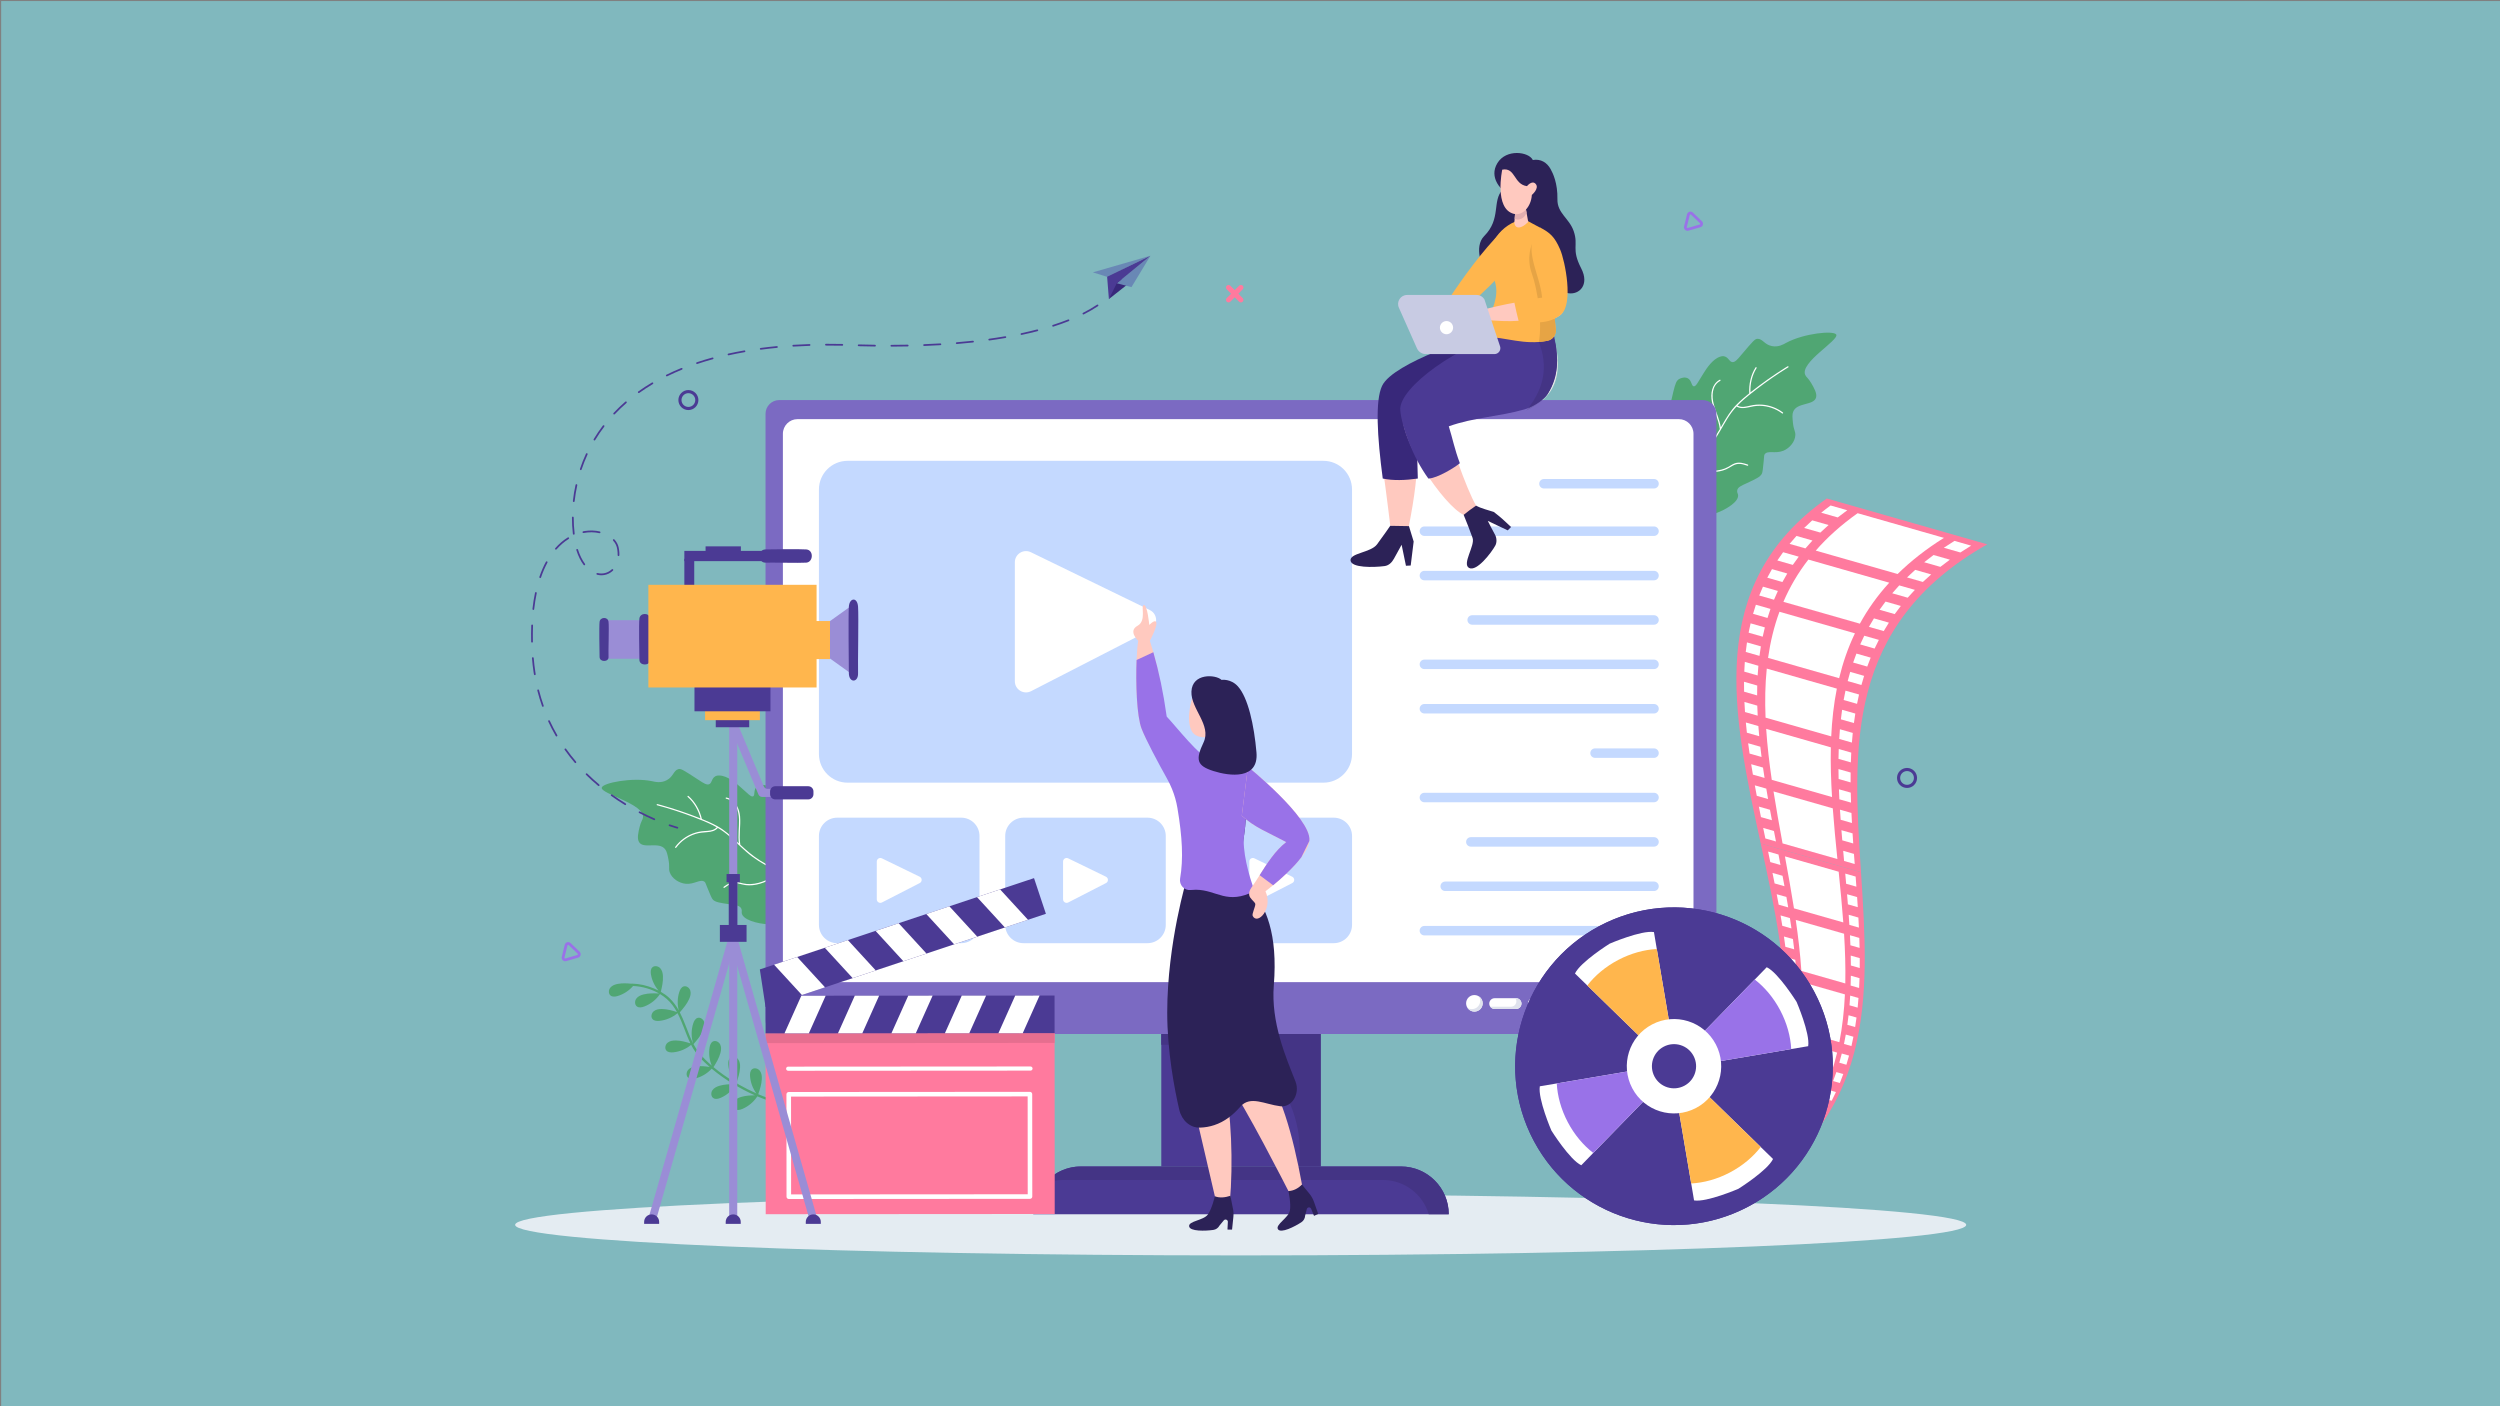 <?xml version="1.0" encoding="UTF-8"?>
<svg xmlns="http://www.w3.org/2000/svg" xmlns:xlink="http://www.w3.org/1999/xlink" id="Ebene_1" width="677.33mm" height="381mm" viewBox="0 0 1920 1080">
  <rect x="0" y="0" width="1920" height="1080" fill="#808080" stroke="none"/>
  <defs>
    <clipPath id="clippath">
      <polyline points="587.98 801.13 587.98 793.61 698.95 793.53 809.92 793.45 809.93 800.97 587.98 801.13" style="fill:none; stroke-width:0px;"></polyline>
    </clipPath>
    <clipPath id="clippath-1">
      <path d="M1184.73,307.24h-.55c1.94-1.57,3.58-3.26,4.62-4.95,2.13-3.45,3.71-6.91,4.82-10.39.56-1.53.95-3.08,1.21-4.64,1.44-6.96,1.23-14.01.17-21.21,1.85,8.97,3.15,23.73-4.48,34.83-1.56,2.28-3.52,4.39-5.79,6.35" style="fill:none; stroke-width:0px;"></path>
    </clipPath>
  </defs>
  <polygon points=".9 .82 .9 1080.82 1920.9 1080.82 1920.9 .82 .9 .82 .9 .82" style="fill:#80b8be; stroke-width:0px;"></polygon>
  <path d="M564.59,851.93c-1.9-1.21-2.07-4.1-.85-5.98,1.22-1.88,3.41-2.91,5.57-3.54,3.5-1.01,6.89-1.18,10.45-1.21-3.08-1.37-6.12-2.85-9.09-4.43-1.97-1.04-3.92-2.12-5.84-3.25-2.74,4.24-6.77,7.65-11.42,9.63-1.76.75-3.9,1.27-5.51.23-1.89-1.2-2.06-4.1-.85-5.98,1.21-1.88,3.38-2.91,5.53-3.54,3.61-1.05,7.11-1.19,10.79-1.21-5.89-3.54-11.53-7.49-16.79-11.91-3.36,3.67-7.82,6.34-12.65,7.53-1.86.46-4.05.63-5.48-.64-1.67-1.49-1.38-4.37.11-6.04,1.49-1.67,3.8-2.34,6.03-2.61,3.6-.44,6.97-.08,10.47.46-5.47-4.74-10.71-10.16-14.06-16.6-.07-.14-.13-.27-.2-.41-3.87,3.22-8.72,5.25-13.73,5.75-1.91.19-4.1.05-5.33-1.42-1.44-1.71-.74-4.52.97-5.96,1.72-1.43,4.1-1.77,6.34-1.73,3.94.08,7.48,1.07,11.19,2.23-3.67-7.54-5.97-15.79-9.89-23.2-3.9,3.31-8.83,5.41-13.92,5.92-1.91.19-4.1.05-5.33-1.42-1.44-1.71-.74-4.52.97-5.96,1.72-1.44,4.1-1.77,6.34-1.73,4.05.08,7.67,1.12,11.49,2.32-1.01-1.83-2.13-3.61-3.42-5.3-2.59-3.43-5.89-6.27-9.6-8.52-2.92,4.35-7.22,7.76-12.13,9.6-1.79.67-3.95,1.1-5.52,0-1.83-1.28-1.88-4.18-.59-6.01,1.29-1.83,3.5-2.77,5.68-3.3,3.99-.98,7.8-.89,11.86-.71-6.06-3.5-13.13-5.44-19.96-5.75-3.11,3.59-7.25,6.29-11.8,7.68-1.83.56-4.01.85-5.5-.35-1.75-1.4-1.61-4.29-.21-6.03,1.4-1.74,3.67-2.54,5.88-2.93,3.51-.63,6.85-.46,10.31-.12.12-.06.25-.09.41-.09,5.82.13,11.59,1.47,16.94,3.73,1.18.5,2.35,1.05,3.5,1.63-3.01-3.51-5.06-7.85-5.82-12.41-.31-1.89-.32-4.08,1.07-5.41,1.62-1.55,4.47-1.04,6.01.58,1.54,1.62,2.04,3.97,2.14,6.21.19,4.17-.67,7.95-1.65,11.97,2.35,1.34,4.58,2.9,6.55,4.75,2.98,2.8,5.3,6.06,7.25,9.56-1.19-4.62-1.07-9.57.38-14.12.58-1.82,1.58-3.78,3.42-4.33,2.14-.64,4.45,1.12,5.08,3.26.64,2.15,0,4.47-.93,6.5-1.78,3.9-4.36,6.93-7.16,10.16,3.04,5.86,5.18,12.29,7.69,18.32.79,1.9,1.63,3.76,2.57,5.57-1.55-4.94-1.55-10.36.02-15.3.58-1.83,1.58-3.78,3.41-4.33,2.14-.65,4.45,1.11,5.09,3.26.64,2.14,0,4.47-.92,6.5-1.82,3.99-4.47,7.07-7.34,10.39,1.02,1.92,2.16,3.76,3.48,5.52,2.43,3.21,5.22,6.13,8.17,8.86.78.73,1.58,1.44,2.39,2.14-1.83-4.33-2.43-9.17-1.71-13.81.3-1.89.98-3.98,2.71-4.8,2.02-.96,4.57.42,5.52,2.44.96,2.02.69,4.41.08,6.57-1.12,3.98-3.1,7.27-5.26,10.75,5.14,4.31,10.69,8.15,16.44,11.6-2.96-3.91-4.76-8.69-5.1-13.58-.13-1.91.08-4.1,1.58-5.28,1.75-1.39,4.54-.61,5.93,1.15,1.38,1.76,1.65,4.15,1.53,6.39-.21,4.24-1.47,7.98-2.86,11.97.77.45,1.53.9,2.31,1.33,4.24,2.4,8.61,4.62,13.08,6.58-2.82-3.85-4.54-8.51-4.87-13.27-.13-1.91.08-4.1,1.58-5.28,1.75-1.39,4.54-.6,5.93,1.15,1.38,1.76,1.65,4.15,1.53,6.39-.21,4.12-1.4,7.77-2.75,11.64,5.13,2.18,10.39,4.03,15.78,5.43,1.12.29.59,2.01-.53,1.72-5.44-1.42-10.75-3.29-15.93-5.5-2.76,4.26-6.82,7.68-11.51,9.66-1.77.75-3.92,1.27-5.54.24h0Z" style="fill:#50a673; stroke-width:0px;"></path>
  <path d="M627.23,626.22c2.74,3.96,4.02,9.22,4.02,9.22,0,0,4.89,12.59,5.8,24.69.29,4.28.8,10.83-1.56,18.54-.28.8-.55,1.6-.83,2.41-.29.79-.61,1.56-1.01,2.29-.27.57-.53,1.14-.83,1.68-.14.31-.28.58-.44.87-5,9.33-12.43,14.64-15.35,16.58-2.84,1.81-13.2,8.04-26.94,7.36-8.51-.43-20.02-3.49-20.47-8.86-.03-1.04.29-2.02-.31-3.21-1.12-2.41-4.28-2.58-8.43-3.21-7.7-1.14-11.55-1.66-13.41-3.71-.89-.92-1.99-3.65-4.19-9.03-1.53-3.73-1.47-4-2.09-4.55-3.16-2.62-7.75,2.07-14.54,1.46-5.21-.52-10.67-4.03-12.34-8.95-.93-2.91.16-4.06-.94-9.73-.79-4.01-1.24-6.07-2.46-7.73-4.75-6.44-16.67.04-20.11-5.61-1.7-2.8-.6-7.34.44-11.69,1.12-4.43,2.32-5.32,2.57-7.16,1.55-10.5-32.83-18.19-31.67-23.01.9-3.66,23.53-8.04,38.58-4.93,2.32.53,6.84,1.67,11.32-.74,5.19-2.73,5.13-7.42,8.94-8.51,1.93-.5,3.31.29,15.5,8.26,3.88,2.56,6.56,4.35,8.48,3.17,1.89-1.14,1.59-4.28,4.31-5.85.41-.29,1.39-.74,3.18-.68,5.92.09,12.37,5.5,15.48,8.22,6.24,5.41,8.94,8.69,10.56,7.74,1.57-1.01.07-4.75,2.53-7.21,1.78-1.7,4.58-1.73,6.35-1.36,2.5.54,3.87,2.41,7.36,8.35,3.59,6.09,3.94,7.15,5.96,10.3,3.4,5.48,6.52,10.46,9.1,9.68,2.33-.7,1.85-5.25,5.75-7.84.16-.12,3.16-2.04,6.35-1.36,2.12.44,3.97,2.13,5.34,4.12h0Z" style="fill:#50a673; stroke-width:0px;"></path>
  <path d="M618.16,640.65c3.32,2.65,2.14,7.51,1.99,11.18-.14,3.48,0,6.98.44,10.44.83,6.6,2.74,13.02,5.56,19.04l-.07-.04c-6.85-3.56-14.04-6.57-21.05-9.64-7.23-3.17-14.43-6.5-21.15-10.68-5.6-3.5-10.52-7.73-15.3-12.17h0c-1.24-7.24.43-14.46-.18-21.7-.53-6.34-3.81-13.21-10.6-14.61-.6-.12-.72.83-.12.95,7.18,1.48,9.73,9.33,9.88,15.78.14,6.2-.9,12.36-.08,18.53l-.02-.02c-.56-.53-1.12-1.05-1.69-1.58-4.58-4.33-9.27-8.6-14.82-11.63-3.83-2.12-7.84-3.89-11.88-5.51-1.56-6.7-5.13-13.17-10.35-17.7-.47-.41-1.05.36-.58.76,4.87,4.22,8.26,10.25,9.83,16.49-.21-.09-.42-.16-.63-.25-9.72-3.86-19.68-7.22-29.74-10.03-.88-.24-1.77-.49-2.66-.72-.58-.16-.94.73-.36.88,9.56,2.5,18.98,5.64,28.21,9.12,4.91,1.85,9.77,3.82,14.51,6.12,1.08.54,2.14,1.09,3.15,1.69h0c-2.42,2.69-6.23,2.69-9.58,2.91-2.95.19-5.83.79-8.6,1.82-5.47,2.04-10.28,5.68-13.74,10.38-.36.5.39,1.08.76.58,3.67-4.99,8.88-8.7,14.79-10.57,3.04-.96,6.09-1.16,9.25-1.4,2.95-.22,5.93-.88,7.96-3.2v-.03s.01,0,.01,0c3.23,1.9,6.21,4.09,9.09,6.6,5.85,5.13,11.13,10.87,17.4,15.51,6.11,4.51,12.85,8.09,19.71,11.3.58.28,1.18.54,1.77.8h0c-7.03,4.22-14.46,8.59-22.87,8.92-1.95.07-3.89-.1-5.79-.53-1.84-.42-3.64-1.06-5.54-1.15-3.54-.17-6.52,1.81-9.29,3.78-.5.36.08,1.12.58.76,1.58-1.12,3.19-2.27,5.02-2.97,1.87-.72,3.74-.74,5.69-.32,1.91.4,3.76,1.02,5.71,1.25,1.75.21,3.54.2,5.29.03,8.06-.79,15.15-5.01,21.95-9.09.11-.07.16-.16.18-.26h.01c8.88,4.04,18.04,7.66,26.64,12.25l.08.04.21.12.03.02c1.78.95,3.54,1.94,5.24,3,.17-.28.31-.56.44-.87-1.74-1.07-3.51-2.06-5.31-3.03h-.01c-3.29-6.72-5.39-13.97-6.14-21.42-.38-3.79-.38-7.59-.09-11.39.25-3.32.32-7.03-2.53-9.31-.48-.38-1.07.38-.58.76h0Z" style="fill:#fff; stroke-width:0px;"></path>
  <path d="M1258.16,324.73c-1.49,4.58-1.21,9.98-1.21,9.98,0,0-1.07,13.46,1.52,25.31.95,4.18,2.34,10.61,6.81,17.31.49.69.99,1.38,1.49,2.07.51.67,1.04,1.32,1.62,1.91.42.47.84.94,1.28,1.37.22.25.43.48.67.7,7.47,7.5,16.11,10.46,19.46,11.49,3.24.92,14.95,3.92,27.92-.68,8.03-2.85,18.18-9.09,17.07-14.36-.27-1-.86-1.85-.62-3.17.39-2.63,3.36-3.7,7.16-5.49,7.05-3.3,10.59-4.9,11.78-7.4.59-1.14.85-4.06,1.42-9.85.4-4.02.26-4.26.7-4.96,2.28-3.41,8.01-.23,14.35-2.78,4.85-1.99,9.07-6.92,9.25-12.11.06-3.06-1.32-3.84-1.88-9.59-.4-4.07-.56-6.17.14-8.11,2.7-7.53,15.98-4.74,17.66-11.14.82-3.17-1.53-7.21-3.77-11.07-2.35-3.92-3.75-4.43-4.52-6.12-4.49-9.61,26.24-26.84,23.76-31.12-1.92-3.25-24.86-.96-38.37,6.34-2.08,1.17-6.07,3.56-11.05,2.53-5.75-1.13-7.05-5.63-11-5.59-2,.07-3.09,1.22-12.49,12.36-2.98,3.57-5.04,6.05-7.22,5.47-2.13-.55-2.76-3.65-5.81-4.36-.48-.16-1.54-.31-3.23.26-5.64,1.79-10.28,8.82-12.47,12.31-4.42,6.97-6.07,10.89-7.9,10.44-1.8-.52-1.43-4.53-4.49-6.18-2.2-1.11-4.89-.34-6.48.52-2.24,1.24-3.02,3.42-4.66,10.11-1.7,6.86-1.72,7.98-2.76,11.58-1.69,6.23-3.25,11.89-5.94,11.88-2.43,0-3.28-4.5-7.75-5.86-.19-.07-3.61-1.05-6.48.52-1.91,1.03-3.2,3.18-3.94,5.48h0Z" style="fill:#50a673; stroke-width:0px;"></path>
  <path d="M1270.98,335.96c-2.43,3.49.1,7.81,1.3,11.28,1.14,3.3,2,6.69,2.58,10.13,1.1,6.55,1.11,13.26.13,19.83l.06-.06c5.55-5.38,11.57-10.32,17.41-15.28,6.01-5.11,11.96-10.37,17.2-16.3,4.36-4.96,7.86-10.42,11.17-16.04h0c-.88-7.29-4.56-13.73-6.05-20.85-1.31-6.23-.13-13.74,5.97-17.04.54-.29.93.58.39.88-6.46,3.48-6.65,11.73-4.94,17.95,1.64,5.98,4.41,11.58,5.39,17.73l.02-.03c.38-.67.77-1.33,1.16-2,3.14-5.46,6.42-10.9,10.87-15.39,3.06-3.13,6.39-5.97,9.79-8.69-.42-6.87,1.14-14.09,4.85-19.93.33-.52,1.1.04.77.56-3.45,5.44-4.97,12.19-4.69,18.62.18-.15.36-.27.53-.42,8.21-6.48,16.79-12.55,25.62-18.13.77-.48,1.57-.98,2.35-1.45.51-.32,1.11.43.6.74-8.44,5.13-16.57,10.84-24.41,16.83-4.17,3.18-8.27,6.46-12.14,10.02-.89.83-1.74,1.65-2.53,2.52h0c3.09,1.88,6.74.79,10.01.04,2.87-.66,5.81-.92,8.76-.72,5.82.39,11.47,2.49,16.13,6,.5.37-.07,1.15-.56.78-4.95-3.73-11-5.79-17.2-5.89-3.19-.05-6.16.63-9.26,1.31-2.89.63-5.94.85-8.55-.79v-.02s-.02,0-.02,0c-2.55,2.74-4.78,5.7-6.81,8.93-4.13,6.59-7.54,13.61-12.22,19.85-4.56,6.07-9.99,11.43-15.65,16.48-.48.43-.97.86-1.47,1.28h0c7.94,2.03,16.32,4.09,24.46,1.99,1.9-.49,3.7-1.21,5.4-2.17,1.63-.93,3.19-2.06,4.97-2.69,3.35-1.18,6.78-.13,9.99.96.59.2.25,1.1-.33.9-1.84-.62-3.71-1.25-5.66-1.41-2-.16-3.79.37-5.54,1.32-1.71.93-3.31,2.05-5.11,2.83-1.62.7-3.34,1.21-5.07,1.55-7.94,1.56-15.95-.45-23.63-2.41-.13-.03-.2-.11-.25-.2h-.01c-7.35,6.42-15.09,12.51-22.02,19.38l-.06.06-.17.17-.02.02c-1.43,1.42-2.83,2.87-4.16,4.37-.24-.22-.46-.45-.67-.7,1.36-1.52,2.77-2.99,4.22-4.43h.01c1.23-7.38,1.16-14.93-.26-22.28-.72-3.74-1.81-7.38-3.18-10.94-1.19-3.1-2.32-6.65-.24-9.65.35-.51,1.13.05.78.56h0Z" style="fill:#fff; stroke-width:0px;"></path>
  <path d="M1510.06,940.67c0,12.97-249.48,23.48-557.22,23.48s-557.22-10.51-557.22-23.48,249.48-23.48,557.22-23.48,557.22,10.51,557.22,23.48" style="fill:#e4ecf2; stroke-width:0px;"></path>
  <polyline points="1014.28 788.16 1014.28 895.84 891.87 895.84 891.87 788.16 1014.28 788.16" style="fill:#4b3a94; stroke-width:0px;"></polyline>
  <path d="M1014.28,895.84h-16.53c1.17-10.77,2.49-43.17-19.89-68.01-20.08-22.26-62.5-25.44-83.98-25.44-.7,0-1.37,0-2.02.01v-8.3h122.41v101.74" style="fill:#443485; stroke-width:0px;"></path>
  <path d="M1075.94,895.84h-245.73c-20.27,0-36.7,16.43-36.7,36.7h319.13c0-20.27-16.43-36.7-36.7-36.7" style="fill:#4b3a94; stroke-width:0px;"></path>
  <path d="M1289.66,315.05h-677.23c-10.1,0-18.28,8.19-18.28,18.28v412.56c0,10.1,8.19,18.28,18.28,18.28h677.23c10.1,0,18.28-8.19,18.28-18.28v-412.56c0-10.1-8.19-18.28-18.28-18.28" style="fill:#fff; stroke-width:0px;"></path>
  <path d="M1300.6,743.04c0,6.22-5.02,11.26-11.23,11.26h-676.87c-6.2,0-11.24-5.04-11.24-11.26v-409.89c0-6.22,5.03-11.26,11.24-11.26h676.87c6.2,0,11.23,5.04,11.23,11.26v409.89M1307.65,307.24h-709.16c-5.83,0-10.56,4.73-10.56,10.56v465.73c0,5.83,4.73,10.56,10.56,10.56h709.16c5.84,0,10.56-4.73,10.56-10.56v-465.73c0-5.83-4.72-10.56-10.56-10.56" style="fill:#7b6ac2; stroke-width:0px;"></path>
  <path d="M1234.91,774.69h-28.61c-2.28,0-4.14-1.85-4.14-4.14s1.85-4.14,4.14-4.14h28.61c2.29,0,4.14,1.86,4.14,4.14s-1.85,4.14-4.14,4.14h0Z" style="fill:#fff; stroke-width:0px;"></path>
  <path d="M1236.87,766.97c.32.59.56,1.24.56,1.96,0,2.28-1.85,4.14-4.14,4.14h-28.61c-.73,0-1.37-.24-1.96-.56.7,1.28,2.01,2.18,3.58,2.18h28.61c2.29,0,4.14-1.85,4.14-4.14,0-1.56-.9-2.87-2.18-3.58h0Z" style="fill:#dfe2ed; stroke-width:0px;"></path>
  <path d="M1194.12,774.69h-16.46c-2.29,0-4.14-1.85-4.14-4.14s1.85-4.14,4.14-4.14h16.46c2.28,0,4.14,1.86,4.14,4.14s-1.85,4.14-4.14,4.14h0Z" style="fill:#fff; stroke-width:0px;"></path>
  <path d="M1195.28,766.64c.57.71.96,1.58.96,2.56,0,2.29-1.85,4.14-4.14,4.14h-16.46c-.41,0-.78-.12-1.15-.23.76.94,1.87,1.58,3.18,1.58h16.46c2.28,0,4.14-1.85,4.14-4.14,0-1.88-1.27-3.4-2.99-3.91h0Z" style="fill:#dfe2ed; stroke-width:0px;"></path>
  <path d="M1164.35,774.9h-16.46c-2.29,0-4.14-1.85-4.14-4.14s1.85-4.14,4.14-4.14h16.46c2.28,0,4.14,1.85,4.14,4.14s-1.85,4.14-4.14,4.14h0Z" style="fill:#fff; stroke-width:0px;"></path>
  <path d="M1164.35,766.62h-.62c.5.68.85,1.48.85,2.39,0,2.29-1.85,4.14-4.14,4.14h-15.84c.75,1.04,1.91,1.75,3.29,1.75h16.46c2.28,0,4.14-1.85,4.14-4.14s-1.85-4.14-4.14-4.14h0Z" style="fill:#dfe2ed; stroke-width:0px;"></path>
  <path d="M1125.97,770.55c0-3.52,2.85-6.36,6.36-6.36s6.36,2.85,6.36,6.36-2.85,6.36-6.36,6.36-6.36-2.85-6.36-6.36h0Z" style="fill:#fff; stroke-width:0px;"></path>
  <path d="M1135.77,765.2c.64.99,1.02,2.17,1.02,3.43,0,3.51-2.85,6.36-6.36,6.36-1.27,0-2.44-.38-3.43-1.02,1.13,1.76,3.1,2.93,5.35,2.93,3.52,0,6.36-2.85,6.36-6.36,0-2.25-1.17-4.22-2.93-5.35h0Z" style="fill:#dfe2ed; stroke-width:0px;"></path>
  <path d="M828.28,895.89h0,0M828.34,895.89h0,0M828.41,895.89h0,0M828.74,895.87s0,0,0,0c0,0,0,0,0,0M828.8,895.87s0,0,.01,0c0,0,0,0-.01,0M828.87,895.87h.01-.01M828.93,895.86h.01-.01M829,895.86h.01-.01M829.07,895.86h0,0M829.2,895.86h0,0M829.27,895.86s.01,0,.02,0c0,0-.01,0-.02,0M829.33,895.85h.02-.02M829.39,895.85h.02-.02M829.46,895.85s.01,0,.02,0c0,0-.01,0-.02,0M829.52,895.85s.01,0,.02,0c0,0-.01,0-.02,0M829.59,895.85h.01-.01M829.73,895.85h.02-.02M829.8,895.85h.02-.02M829.86,895.85h.02-.02M829.92,895.84h.02-.02M829.99,895.84h.02-.02M830.05,895.84h.02-.02M830.12,895.84h.01-.01" style="fill:#e6e6e6; stroke-width:0px;"></path>
  <path d="M1112.64,932.54h-15.37c-4.48-15.2-18.53-26.31-35.18-26.31h-245.73c-2.16,0-4.28.19-6.34.55v-4.89c5.29-3.5,11.54-5.66,18.27-6.01h0s.04,0,.06,0h0s.04,0,.06,0h0c.11,0,.22-.01.33-.01,0,0,0,0,0,0,.02,0,.04,0,.06,0,0,0,0,0,.01,0,.02,0,.03,0,.05,0h.01s.03,0,.05,0h.01s.04,0,.05,0h.01s.04,0,.06,0h0s.09,0,.13,0h0s.04,0,.06,0c0,0,.01,0,.02,0,.02,0,.03,0,.05,0h.02s.03,0,.05,0h.02s.03,0,.05,0c0,0,.01,0,.02,0h.05s.01,0,.02,0h.06s.08,0,.13,0h.02s.03,0,.05,0h.09s.03,0,.04,0h.15s.03,0,.05,0h245.81c20.27,0,36.7,16.43,36.7,36.7" style="fill:#443485; stroke-width:0px;"></path>
  <path d="M1016.35,353.91h-365.4c-12.16,0-22.01,9.86-22.01,22.01v203.16c0,12.16,9.86,22.01,22.01,22.01h365.4c12.16,0,22.01-9.86,22.01-22.01v-203.16c0-12.16-9.86-22.01-22.01-22.01h0Z" style="fill:#c4d9ff; stroke-width:0px;"></path>
  <path d="M738.2,627.97h-95.21c-7.76,0-14.05,6.29-14.05,14.05v68.29c0,7.76,6.29,14.05,14.05,14.05h95.21c7.76,0,14.05-6.29,14.05-14.05v-68.29c0-7.76-6.29-14.05-14.05-14.05h0Z" style="fill:#c4d9ff; stroke-width:0px;"></path>
  <path d="M881.26,627.97h-95.21c-7.76,0-14.05,6.29-14.05,14.05v68.29c0,7.76,6.29,14.05,14.05,14.05h95.21c7.76,0,14.05-6.29,14.05-14.05v-68.29c0-7.76-6.29-14.05-14.05-14.05h0Z" style="fill:#c4d9ff; stroke-width:0px;"></path>
  <path d="M1024.32,627.97h-95.21c-7.76,0-14.05,6.29-14.05,14.05v68.29c0,7.76,6.29,14.05,14.05,14.05h95.21c7.76,0,14.05-6.29,14.05-14.05v-68.29c0-7.76-6.29-14.05-14.05-14.05h0Z" style="fill:#c4d9ff; stroke-width:0px;"></path>
  <path d="M883.09,468.54l-91.37-44.43c-5.69-2.77-12.32,1.38-12.32,7.71v91.37c0,6.41,6.78,10.56,12.49,7.62l91.37-46.94c6.28-3.23,6.18-12.24-.17-15.33h0Z" style="fill:#fff; stroke-width:0px;"></path>
  <path d="M706.3,673.31l-29.02-14.11c-1.81-.88-3.91.44-3.91,2.45v29.02c0,2.04,2.15,3.35,3.97,2.42l29.02-14.91c2-1.02,1.96-3.89-.05-4.87h0Z" style="fill:#fff; stroke-width:0px;"></path>
  <path d="M849.36,673.31l-29.02-14.11c-1.81-.88-3.91.44-3.91,2.45v29.02c0,2.04,2.15,3.35,3.97,2.42l29.02-14.91c2-1.02,1.96-3.89-.05-4.87h0Z" style="fill:#fff; stroke-width:0px;"></path>
  <path d="M992.41,673.31l-29.02-14.11c-1.81-.88-3.91.44-3.91,2.45v29.02c0,2.04,2.15,3.35,3.97,2.42l29.02-14.91c2-1.02,1.96-3.89-.05-4.87h0Z" style="fill:#fff; stroke-width:0px;"></path>
  <path d="M1270.29,404.31h-176.36c-2.01,0-3.64,1.63-3.64,3.64s1.63,3.64,3.64,3.64h176.36c2.01,0,3.64-1.63,3.64-3.64s-1.63-3.64-3.64-3.64h0Z" style="fill:#c4d9ff; stroke-width:0px;"></path>
  <path d="M1270.29,438.4h-176.36c-2.01,0-3.64,1.63-3.64,3.64s1.63,3.64,3.64,3.64h176.36c2.01,0,3.64-1.63,3.64-3.64s-1.63-3.64-3.64-3.64h0Z" style="fill:#c4d9ff; stroke-width:0px;"></path>
  <path d="M1270.29,472.49h-139.66c-2.01,0-3.64,1.63-3.64,3.64s1.63,3.64,3.64,3.64h139.66c2.01,0,3.64-1.63,3.64-3.64s-1.63-3.64-3.64-3.64h0Z" style="fill:#c4d9ff; stroke-width:0px;"></path>
  <path d="M1270.29,506.58h-176.36c-2.01,0-3.64,1.63-3.64,3.64s1.63,3.64,3.64,3.64h176.36c2.01,0,3.64-1.63,3.64-3.64s-1.63-3.64-3.64-3.64h0Z" style="fill:#c4d9ff; stroke-width:0px;"></path>
  <path d="M1270.29,540.67h-176.36c-2.01,0-3.64,1.63-3.64,3.64s1.63,3.64,3.64,3.64h176.36c2.01,0,3.64-1.63,3.64-3.64s-1.63-3.64-3.64-3.64h0Z" style="fill:#c4d9ff; stroke-width:0px;"></path>
  <path d="M1270.29,574.76h-45.29c-2.01,0-3.64,1.63-3.64,3.64s1.63,3.64,3.64,3.64h45.29c2.01,0,3.64-1.63,3.64-3.64s-1.63-3.64-3.64-3.64h0Z" style="fill:#c4d9ff; stroke-width:0px;"></path>
  <path d="M1270.29,608.85h-176.36c-2.01,0-3.64,1.63-3.64,3.64s1.63,3.64,3.64,3.64h176.36c2.01,0,3.64-1.63,3.64-3.64s-1.63-3.64-3.64-3.64h0Z" style="fill:#c4d9ff; stroke-width:0px;"></path>
  <path d="M1270.29,642.94h-140.68c-2.01,0-3.64,1.63-3.64,3.64s1.63,3.64,3.64,3.64h140.68c2.01,0,3.64-1.63,3.64-3.64s-1.63-3.64-3.64-3.64h0Z" style="fill:#c4d9ff; stroke-width:0px;"></path>
  <path d="M1270.29,677.03h-160.38c-2.01,0-3.64,1.63-3.64,3.64s1.63,3.64,3.64,3.64h160.38c2.01,0,3.64-1.63,3.64-3.64s-1.63-3.64-3.64-3.64h0Z" style="fill:#c4d9ff; stroke-width:0px;"></path>
  <path d="M1270.29,711.12h-176.36c-2.01,0-3.64,1.63-3.64,3.64s1.63,3.64,3.64,3.64h176.36c2.01,0,3.64-1.63,3.64-3.64s-1.63-3.64-3.64-3.64h0Z" style="fill:#c4d9ff; stroke-width:0px;"></path>
  <path d="M1185.76,375.15h84.54c2.01,0,3.64-1.63,3.64-3.64s-1.63-3.64-3.64-3.64h-84.54c-2.01,0-3.64,1.63-3.64,3.64s1.63,3.64,3.64,3.64h0Z" style="fill:#c4d9ff; stroke-width:0px;"></path>
  <polyline points="810.02 932.34 588.07 932.5 587.98 793.61 809.92 793.45 810.02 932.34" style="fill:#ff7a9e; stroke-width:0px;"></polyline>
  <g style="clip-path:url(#clippath);">
    <rect x="587.98" y="793.45" width="221.95" height="7.67" style="fill:#e66e8f; stroke-width:0px;"></rect>
  </g>
  <polygon points="809.9 764.58 809.92 793.45 587.98 793.61 587.96 764.73 809.9 764.58 809.9 764.58" style="fill:#4b3a94; stroke-width:0px;"></polygon>
  <polygon points="634.11 764.7 621.19 793.59 602.48 793.6 615.41 764.72 634.11 764.7 634.11 764.7" style="fill:#fff; stroke-width:0px;"></polygon>
  <polygon points="675.18 764.67 662.25 793.56 643.55 793.57 656.48 764.69 675.18 764.67 675.18 764.67" style="fill:#fff; stroke-width:0px;"></polygon>
  <polygon points="716.25 764.64 703.33 793.53 684.62 793.54 697.54 764.66 716.25 764.64 716.25 764.64" style="fill:#fff; stroke-width:0px;"></polygon>
  <polygon points="757.32 764.61 744.4 793.5 725.69 793.51 738.62 764.63 757.32 764.61 757.32 764.61" style="fill:#fff; stroke-width:0px;"></polygon>
  <polygon points="798.39 764.59 785.47 793.47 766.77 793.48 779.69 764.6 798.39 764.59 798.39 764.59" style="fill:#fff; stroke-width:0px;"></polygon>
  <polygon points="583.55 744.49 587.96 773.45 803.25 701.8 794.13 674.4 583.55 744.49 583.55 744.49" style="fill:#4b3a94; stroke-width:0px;"></polygon>
  <polygon points="750.35 688.98 771.74 712.29 789.49 706.38 768.09 683.07 750.35 688.98 750.35 688.98" style="fill:#fff; stroke-width:0px;"></polygon>
  <polygon points="711.37 701.95 732.78 725.25 750.52 719.35 729.12 696.04 711.37 701.95 711.37 701.95" style="fill:#fff; stroke-width:0px;"></polygon>
  <polygon points="672.41 714.92 693.8 738.22 711.55 732.32 690.15 709.01 672.41 714.92 672.41 714.92" style="fill:#fff; stroke-width:0px;"></polygon>
  <polygon points="633.43 727.89 654.84 751.19 672.58 745.29 651.18 721.98 633.43 727.89 633.43 727.89" style="fill:#fff; stroke-width:0px;"></polygon>
  <polygon points="594.47 740.86 615.86 764.16 633.61 758.26 612.21 734.95 594.47 740.86 594.47 740.86" style="fill:#fff; stroke-width:0px;"></polygon>
  <path d="M791.42,822.23l-186.1.13c-.88,0-1.59-.71-1.59-1.59,0-.88.71-1.59,1.59-1.59l186.1-.13c.88,0,1.59.71,1.6,1.59,0,.88-.71,1.59-1.59,1.59h0Z" style="fill:#fff; stroke-width:0px;"></path>
  <path d="M607.57,917.32l181.72-.13-.05-75.14-181.72.13.05,75.14h0ZM791.05,920.71l-185.24.13c-.97,0-1.76-.79-1.76-1.76l-.06-78.65c0-.97.79-1.76,1.76-1.76l185.23-.13c.97,0,1.76.79,1.76,1.76l.06,78.65c0,.97-.79,1.76-1.76,1.76h0Z" style="fill:#fff; stroke-width:0px;"></path>
  <path d="M618.52,612.04h-33.18c-1.25,0-2.38-.75-2.86-1.9l-21.03-50.28c-.66-1.58.08-3.4,1.66-4.06,1.58-.66,3.4.08,4.06,1.67l19.44,46.47c.48,1.15,1.61,1.91,2.86,1.91h29.05c1.71,0,3.1,1.39,3.1,3.1s-1.39,3.1-3.1,3.1h0Z" style="fill:#9a8dd6; stroke-width:0px;"></path>
  <polygon points="566.21 716.84 560.01 716.84 560.01 555.8 566.21 555.8 566.21 716.84 566.21 716.84" style="fill:#9a8dd6; stroke-width:0px;"></polygon>
  <polygon points="566.21 937.33 560.01 937.33 560.01 718.19 566.21 718.19 566.21 937.33 566.21 937.33" style="fill:#9a8dd6; stroke-width:0px;"></polygon>
  <polygon points="503.74 937.33 497.53 937.33 560.01 718.19 566.21 718.19 503.74 937.33 503.74 937.33" style="fill:#9a8dd6; stroke-width:0px;"></polygon>
  <polygon points="621.89 937.33 628.1 937.33 565.63 718.19 559.42 718.19 621.89 937.33 621.89 937.33" style="fill:#9a8dd6; stroke-width:0px;"></polygon>
  <path d="M620.75,603.82h-25.35c-2.2,0-3.98,1.78-3.98,3.98v2.16c0,2.2,1.78,3.98,3.98,3.98h25.35c2.2,0,3.98-1.78,3.98-3.98v-2.16c0-2.2-1.78-3.98-3.98-3.98h0Z" style="fill:#4b3a94; stroke-width:0px;"></path>
  <polygon points="566.32 716.84 559.67 716.84 559.67 674.4 566.32 674.4 566.32 716.84 566.32 716.84" style="fill:#4b3a94; stroke-width:0px;"></polygon>
  <polygon points="573.36 723.32 552.86 723.32 552.86 710.37 573.36 710.37 573.36 723.32 573.36 723.32" style="fill:#4b3a94; stroke-width:0px;"></polygon>
  <path d="M500.46,932.65c-3.19,0-5.77,2.58-5.77,5.77v1.52h11.54v-1.52c0-3.19-2.58-5.77-5.77-5.77h0Z" style="fill:#4b3a94; stroke-width:0px;"></path>
  <path d="M563.11,932.65c-3.19,0-5.77,2.58-5.77,5.77v1.52h11.54v-1.52c0-3.19-2.58-5.77-5.77-5.77h0Z" style="fill:#4b3a94; stroke-width:0px;"></path>
  <path d="M624.61,932.65c-3.19,0-5.77,2.58-5.77,5.77v1.52h11.54v-1.52c0-3.19-2.58-5.77-5.77-5.77h0Z" style="fill:#4b3a94; stroke-width:0px;"></path>
  <polygon points="568.21 677.55 558 677.55 558 671.25 568.21 671.25 568.21 677.55 568.21 677.55" style="fill:#4b3a94; stroke-width:0px;"></polygon>
  <polygon points="533.17 453.7 525.58 453.7 525.58 429.15 533.17 429.15 533.17 453.7 533.17 453.7" style="fill:#4b3a94; stroke-width:0px;"></polygon>
  <polygon points="525.58 430.95 525.58 423.08 586.4 423.08 586.4 430.95 525.58 430.95 525.58 430.95" style="fill:#4b3a94; stroke-width:0px;"></polygon>
  <polygon points="541.88 423.81 541.88 419.6 569 419.6 569 423.81 541.88 423.81 541.88 423.81" style="fill:#4b3a94; stroke-width:0px;"></polygon>
  <path d="M619.22,432.11c-5.46.41-25.7-.18-31.4,0-5.7.18-6.16-10.06,0-10.15,6.16-.08,25.55-.41,31.4,0,5.85.41,5.47,9.73,0,10.15h0Z" style="fill:#4b3a94; stroke-width:0px;"></path>
  <polygon points="637.44 477 653.38 465.57 653.94 517.57 637.44 505.73 637.44 477 637.44 477" style="fill:#9a8dd6; stroke-width:0px;"></polygon>
  <polygon points="637.44 506.19 624.47 506.19 624.47 476.95 637.44 476.95 637.44 506.19 637.44 506.19" style="fill:#ffb64d; stroke-width:0px;"></polygon>
  <polygon points="575.38 558.52 549.7 558.52 549.7 551.13 575.38 551.13 575.38 558.52 575.38 558.52" style="fill:#4b3a94; stroke-width:0px;"></polygon>
  <polygon points="583.58 553.08 541.5 553.08 541.5 541.99 583.58 541.99 583.58 553.08 583.58 553.08" style="fill:#ffb64d; stroke-width:0px;"></polygon>
  <polygon points="591.72 546.27 533.36 546.27 533.36 524.09 591.72 524.09 591.72 546.27 591.72 546.27" style="fill:#4b3a94; stroke-width:0px;"></polygon>
  <polygon points="493.67 505.93 466.63 505.93 466.63 476.3 493.67 476.3 493.67 505.93 493.67 505.93" style="fill:#9a8dd6; stroke-width:0px;"></polygon>
  <path d="M499.15,506.8c.27,4.66-8,4.78-8.08,0-.08-4.78-.53-27.53,0-31.86.53-4.32,7.47-4.78,8.08,0,.62,4.78-.27,27.19,0,31.86h0Z" style="fill:#4b3a94; stroke-width:0px;"></path>
  <path d="M658.99,517c.24,7.48-7,7.66-7.07,0-.07-7.65-.46-44.13,0-51.06.46-6.93,6.54-7.66,7.07,0,.54,7.66-.24,43.58,0,51.06h0Z" style="fill:#4b3a94; stroke-width:0px;"></path>
  <path d="M467.35,504.61c.23,3.97-6.8,4.06-6.87,0-.07-4.06-.45-23.42,0-27.1.45-3.68,6.34-4.07,6.87,0,.52,4.07-.23,23.13,0,27.1h0Z" style="fill:#4b3a94; stroke-width:0px;"></path>
  <polygon points="627.13 527.98 497.95 527.98 497.95 449.13 627.13 449.13 627.13 527.98 627.13 527.98" style="fill:#ffb64d; stroke-width:0px;"></polygon>
  <path d="M1429.25,669.84c-25.67-7.34-51.35-14.67-77.02-22.01-21.6-99.34-43.21-198.68,50.72-265,41.08,11.74,82.16,23.47,123.24,35.21-109.33,61.92-103.14,156.86-96.94,251.8h0Z" style="fill:#ff7a9e; stroke-width:0px;"></path>
  <path d="M1492.86,420.67c2.63-1.78,5.36-3.54,8.17-5.27,4.27,1.22,8.55,2.44,12.81,3.66-2.85,1.72-5.62,3.47-8.3,5.24-4.23-1.21-8.47-2.42-12.69-3.63h0Z" style="fill:#fff; stroke-width:0px;"></path>
  <path d="M1477.78,431.79c2.32-1.87,4.71-3.73,7.18-5.55,4.19,1.2,8.36,2.39,12.55,3.59-2.52,1.82-4.96,3.66-7.32,5.52-4.14-1.18-8.27-2.37-12.42-3.55h0Z" style="fill:#fff; stroke-width:0px;"></path>
  <path d="M1464.6,443.47c2.02-1.96,4.1-3.9,6.27-5.82,4.1,1.17,8.18,2.34,12.28,3.51-2.2,1.91-4.34,3.83-6.39,5.78-4.05-1.16-8.1-2.31-12.16-3.47h0Z" style="fill:#fff; stroke-width:0px;"></path>
  <path d="M1453.22,455.65c1.73-2.04,3.53-4.06,5.39-6.07,4.01,1.14,8.01,2.29,12.02,3.43-1.91,1.99-3.76,4-5.53,6.03-3.96-1.13-7.92-2.26-11.88-3.4h0Z" style="fill:#fff; stroke-width:0px;"></path>
  <path d="M1443.5,468.31c1.46-2.12,3-4.22,4.59-6.3,3.92,1.12,7.83,2.24,11.75,3.36-1.63,2.07-3.21,4.16-4.71,6.26-3.88-1.11-7.75-2.21-11.62-3.32h0Z" style="fill:#fff; stroke-width:0px;"></path>
  <path d="M1435.34,481.42c1.21-2.19,2.5-4.36,3.84-6.51,3.82,1.09,7.65,2.19,11.49,3.28-1.38,2.14-2.71,4.3-3.97,6.48-3.78-1.08-7.57-2.16-11.35-3.24h0Z" style="fill:#fff; stroke-width:0px;"></path>
  <path d="M1428.62,494.94c.99-2.25,2.04-4.49,3.14-6.71,3.73,1.07,7.47,2.14,11.21,3.2-1.15,2.21-2.24,4.43-3.28,6.67-3.69-1.06-7.39-2.11-11.08-3.17h0Z" style="fill:#fff; stroke-width:0px;"></path>
  <path d="M1423.22,508.83c.78-2.31,1.62-4.61,2.51-6.89,3.64,1.04,7.3,2.09,10.95,3.13-.93,2.27-1.82,4.56-2.64,6.86-3.6-1.03-7.21-2.06-10.82-3.09h0Z" style="fill:#fff; stroke-width:0px;"></path>
  <path d="M1419.03,523.07c.59-2.37,1.24-4.72,1.92-7.06,3.56,1.02,7.13,2.03,10.69,3.05-.74,2.33-1.42,4.67-2.07,7.02-3.51-1.01-7.03-2.01-10.54-3.02h0Z" style="fill:#fff; stroke-width:0px;"></path>
  <path d="M1415.92,537.62c.43-2.41.9-4.82,1.41-7.21,3.47.99,6.95,1.98,10.41,2.97-.54,2.38-1.06,4.77-1.53,7.17-3.43-.98-6.86-1.96-10.28-2.94h0Z" style="fill:#fff; stroke-width:0px;"></path>
  <path d="M1413.8,552.45c.27-2.46.58-4.9.93-7.34,3.38.97,6.76,1.93,10.15,2.9-.39,2.42-.75,4.86-1.07,7.3-3.34-.95-6.67-1.91-10.01-2.86h0Z" style="fill:#fff; stroke-width:0px;"></path>
  <path d="M1412.52,567.52c.15-2.49.32-4.98.53-7.46,3.29.94,6.58,1.88,9.87,2.82-.25,2.46-.47,4.94-.66,7.42-3.25-.93-6.5-1.86-9.75-2.79h0Z" style="fill:#fff; stroke-width:0px;"></path>
  <path d="M1411.97,582.81c.03-2.53.1-5.05.18-7.56,3.21.92,6.41,1.83,9.61,2.75-.12,2.5-.23,5.01-.31,7.52-3.17-.9-6.32-1.81-9.49-2.71h0Z" style="fill:#fff; stroke-width:0px;"></path>
  <path d="M1412.06,598.27c-.07-2.55-.1-5.1-.11-7.64,3.11.89,6.23,1.78,9.34,2.67-.02,2.53-.03,5.06-.02,7.6-3.06-.88-6.14-1.76-9.2-2.63h0Z" style="fill:#fff; stroke-width:0px;"></path>
  <path d="M1412.64,613.87c-.12-2.57-.25-5.14-.34-7.71,3.03.86,6.05,1.73,9.08,2.59.05,2.55.12,5.11.22,7.67-2.98-.85-5.97-1.7-8.96-2.56h0Z" style="fill:#fff; stroke-width:0px;"></path>
  <path d="M1413.62,629.59c-.18-2.59-.36-5.18-.52-7.76,2.94.84,5.88,1.68,8.81,2.52.12,2.57.25,5.14.4,7.72-2.89-.83-5.79-1.65-8.68-2.48h0Z" style="fill:#fff; stroke-width:0px;"></path>
  <path d="M1414.87,645.38c-.23-2.6-.44-5.2-.65-7.79,2.85.81,5.7,1.63,8.55,2.44.16,2.58.33,5.17.51,7.75-2.8-.8-5.61-1.6-8.41-2.4h0Z" style="fill:#fff; stroke-width:0px;"></path>
  <path d="M1416.26,661.22c-.24-2.6-.48-5.21-.7-7.81,2.76.79,5.52,1.58,8.27,2.37.19,2.59.39,5.18.58,7.77-2.72-.78-5.44-1.55-8.15-2.33h0Z" style="fill:#fff; stroke-width:0px;"></path>
  <path d="M1398.69,393.76c2.32-1.88,4.71-3.73,7.2-5.55,4.27,1.22,8.55,2.44,12.81,3.66-2.52,1.81-4.96,3.65-7.32,5.52-4.23-1.21-8.46-2.42-12.69-3.62h0Z" style="fill:#fff; stroke-width:0px;"></path>
  <path d="M1385.59,405.46c2-1.97,4.06-3.91,6.21-5.83,4.19,1.2,8.38,2.39,12.55,3.59-2.19,1.91-4.3,3.84-6.34,5.8-4.13-1.18-8.27-2.37-12.42-3.55h0Z" style="fill:#fff; stroke-width:0px;"></path>
  <path d="M1374.4,417.7c1.69-2.05,3.45-4.09,5.29-6.1,4.09,1.17,8.18,2.34,12.28,3.51-1.88,2-3.69,4.02-5.41,6.06-4.05-1.16-8.1-2.31-12.16-3.47h0Z" style="fill:#fff; stroke-width:0px;"></path>
  <path d="M1364.99,430.45c1.41-2.13,2.88-4.25,4.43-6.35,4.01,1.14,8,2.29,12.01,3.43-1.58,2.08-3.1,4.19-4.55,6.31-3.96-1.13-7.92-2.26-11.88-3.4h0Z" style="fill:#fff; stroke-width:0px;"></path>
  <path d="M1357.27,443.67c1.13-2.21,2.34-4.4,3.61-6.58,3.92,1.12,7.83,2.24,11.75,3.36-1.31,2.16-2.55,4.34-3.73,6.54-3.88-1.11-7.75-2.21-11.62-3.32h0Z" style="fill:#fff; stroke-width:0px;"></path>
  <path d="M1351.09,457.35c.9-2.28,1.84-4.55,2.86-6.79,3.82,1.09,7.65,2.19,11.47,3.28-1.06,2.23-2.04,4.49-2.98,6.75-3.78-1.08-7.57-2.16-11.35-3.24h0Z" style="fill:#fff; stroke-width:0px;"></path>
  <path d="M1346.35,471.43c.67-2.35,1.4-4.68,2.17-6.99,3.73,1.07,7.48,2.14,11.21,3.21-.82,2.3-1.58,4.62-2.29,6.95-3.69-1.06-7.39-2.11-11.09-3.17h0Z" style="fill:#fff; stroke-width:0px;"></path>
  <path d="M1342.94,485.89c.45-2.41.96-4.8,1.52-7.17,3.65,1.04,7.3,2.09,10.95,3.13-.6,2.36-1.16,4.74-1.66,7.13-3.61-1.03-7.22-2.06-10.82-3.09h0Z" style="fill:#fff; stroke-width:0px;"></path>
  <path d="M1340.73,500.7c.27-2.46.58-4.91.94-7.34,3.56,1.02,7.13,2.03,10.68,3.05-.4,2.42-.76,4.85-1.08,7.3-3.51-1.01-7.03-2.01-10.54-3.01h0Z" style="fill:#fff; stroke-width:0px;"></path>
  <path d="M1339.6,515.82c.1-2.51.24-5,.42-7.49,3.47.99,6.95,1.98,10.42,2.98-.23,2.47-.41,4.96-.56,7.45-3.43-.98-6.86-1.96-10.28-2.94h0Z" style="fill:#fff; stroke-width:0px;"></path>
  <path d="M1339.46,531.21c-.05-2.55-.07-5.09-.05-7.62,3.38.97,6.76,1.93,10.15,2.9-.06,2.52-.09,5.04-.09,7.58-3.34-.95-6.67-1.91-10.01-2.86h0Z" style="fill:#fff; stroke-width:0px;"></path>
  <path d="M1340.16,546.85c-.18-2.59-.33-5.17-.44-7.74,3.29.94,6.58,1.88,9.87,2.82.08,2.56.18,5.12.32,7.7-3.25-.93-6.5-1.86-9.75-2.79h0Z" style="fill:#fff; stroke-width:0px;"></path>
  <path d="M1341.6,562.7c-.3-2.62-.56-5.23-.79-7.84,3.2.92,6.41,1.83,9.61,2.75.19,2.59.42,5.19.66,7.8-3.16-.9-6.31-1.81-9.48-2.71h0Z" style="fill:#fff; stroke-width:0px;"></path>
  <path d="M1343.67,578.73c-.39-2.65-.75-5.29-1.09-7.92,3.12.89,6.23,1.78,9.35,2.67.3,2.62.61,5.25.95,7.88-3.08-.88-6.14-1.76-9.22-2.63h0Z" style="fill:#fff; stroke-width:0px;"></path>
  <path d="M1346.23,594.9c-.45-2.67-.9-5.33-1.32-7.99,3.02.86,6.05,1.73,9.08,2.59.37,2.64.77,5.29,1.19,7.95-2.98-.85-5.97-1.7-8.96-2.56h0Z" style="fill:#fff; stroke-width:0px;"></path>
  <path d="M1349.2,611.18c-.51-2.68-1.01-5.36-1.5-8.04,2.94.84,5.87,1.68,8.81,2.52.44,2.66.9,5.33,1.37,8-2.89-.83-5.79-1.65-8.68-2.48h0Z" style="fill:#fff; stroke-width:0px;"></path>
  <path d="M1352.42,627.54c-.54-2.69-1.09-5.38-1.61-8.07,2.85.81,5.69,1.63,8.54,2.44.49,2.68.99,5.35,1.49,8.03-2.8-.8-5.61-1.6-8.41-2.4h0Z" style="fill:#fff; stroke-width:0px;"></path>
  <path d="M1355.8,643.94c-.56-2.7-1.12-5.39-1.68-8.09,2.76.79,5.52,1.58,8.27,2.36.52,2.68,1.03,5.37,1.56,8.05-2.72-.78-5.44-1.55-8.15-2.33h0Z" style="fill:#fff; stroke-width:0px;"></path>
  <path d="M1394.48,422.87c8.83-10.12,19.47-19.72,32.18-28.73,22.1,6.31,44.19,12.62,66.28,18.94-13.86,8.68-25.62,17.96-35.57,27.76-20.96-5.99-41.93-11.98-62.89-17.97h0Z" style="fill:#fff; stroke-width:0px;"></path>
  <path d="M1369.66,462.2c4.84-11.26,11.13-22.1,19.16-32.45,20.71,5.92,41.42,11.83,62.13,17.75-9.17,10.02-16.59,20.54-22.56,31.48-19.58-5.59-39.15-11.19-58.72-16.78h0Z" style="fill:#fff; stroke-width:0px;"></path>
  <path d="M1357.87,505.26c1.73-12.15,4.54-23.98,8.75-35.43,19.32,5.52,38.65,11.04,57.96,16.56-5.33,11.12-9.28,22.63-12.13,34.46-18.19-5.2-36.39-10.4-54.58-15.59h0Z" style="fill:#fff; stroke-width:0px;"></path>
  <path d="M1355.95,551.14c-.53-12.79-.32-25.37.93-37.66,17.93,5.12,35.88,10.25,53.81,15.38-2.37,11.96-3.72,24.22-4.31,36.69-16.81-4.8-33.62-9.61-50.43-14.41h0Z" style="fill:#fff; stroke-width:0px;"></path>
  <path d="M1360.72,598.92c-1.92-13.19-3.45-26.27-4.3-39.15,16.56,4.73,33.11,9.46,49.67,14.19-.28,12.56.11,25.32.91,38.18-15.42-4.41-30.85-8.81-46.27-13.22h0Z" style="fill:#fff; stroke-width:0px;"></path>
  <path d="M1369,647.72c-2.44-13.34-4.85-26.67-6.93-39.91,15.17,4.33,30.34,8.67,45.51,13,.94,12.91,2.22,25.92,3.54,38.94-14.04-4.01-28.08-8.02-42.12-12.03h0Z" style="fill:#fff; stroke-width:0px;"></path>
  <path d="M1332.31,921.64c-10.27-2.94-20.54-5.87-30.81-8.8,93.94-66.33,72.33-165.66,50.73-265,25.67,7.34,51.35,14.67,77.02,22.01,6.2,94.94,12.39,189.87-96.94,251.8h0Z" style="fill:#ff7a9e; stroke-width:0px;"></path>
  <path d="M1417.84,678.73c-.23-2.6-.47-5.21-.69-7.81,2.66.76,5.31,1.52,7.98,2.28.19,2.59.39,5.18.57,7.77-2.62-.75-5.23-1.49-7.85-2.24h0Z" style="fill:#fff; stroke-width:0px;"></path>
  <path d="M1419.18,694.55c-.2-2.59-.42-5.19-.64-7.79,2.58.73,5.14,1.47,7.72,2.2.17,2.59.34,5.17.51,7.75-2.53-.72-5.06-1.44-7.59-2.17h0Z" style="fill:#fff; stroke-width:0px;"></path>
  <path d="M1420.31,710.31c-.16-2.58-.34-5.17-.52-7.76,2.49.71,4.97,1.42,7.45,2.13.15,2.58.27,5.15.4,7.72-2.44-.7-4.88-1.39-7.32-2.09h0Z" style="fill:#fff; stroke-width:0px;"></path>
  <path d="M1421.12,725.98c-.09-2.57-.22-5.13-.34-7.71,2.38.68,4.78,1.37,7.17,2.05.09,2.56.16,5.12.22,7.67-2.35-.67-4.7-1.34-7.05-2.01h0Z" style="fill:#fff; stroke-width:0px;"></path>
  <path d="M1421.48,741.52c-.01-2.54-.06-5.09-.11-7.64,2.3.66,4.61,1.32,6.91,1.97.02,2.54.01,5.08-.01,7.6-2.26-.65-4.52-1.29-6.79-1.94h0Z" style="fill:#fff; stroke-width:0px;"></path>
  <path d="M1421.29,756.9c.09-2.51.15-5.03.17-7.56,2.22.63,4.44,1.27,6.65,1.9-.08,2.52-.17,5.02-.31,7.52-2.17-.62-4.34-1.24-6.51-1.86h0Z" style="fill:#fff; stroke-width:0px;"></path>
  <path d="M1420.43,772.09c.2-2.48.37-4.96.51-7.46,2.13.61,4.26,1.21,6.38,1.82-.18,2.48-.4,4.96-.65,7.42-2.09-.59-4.17-1.19-6.24-1.79h0Z" style="fill:#fff; stroke-width:0px;"></path>
  <path d="M1418.76,787.05c.34-2.44.65-4.89.93-7.34,2.03.58,4.07,1.16,6.11,1.75-.32,2.45-.67,4.88-1.06,7.31-2-.57-3.98-1.14-5.98-1.71h0Z" style="fill:#fff; stroke-width:0px;"></path>
  <path d="M1416.18,801.75c.51-2.39.96-4.8,1.4-7.21,1.94.56,3.89,1.11,5.85,1.67-.47,2.4-.98,4.79-1.52,7.17-1.91-.54-3.81-1.09-5.72-1.63h0Z" style="fill:#fff; stroke-width:0px;"></path>
  <path d="M1412.58,816.16c.68-2.34,1.32-4.7,1.91-7.06,1.86.53,3.72,1.06,5.58,1.59-.64,2.36-1.32,4.7-2.04,7.03-1.82-.52-3.63-1.04-5.45-1.56h0Z" style="fill:#fff; stroke-width:0px;"></path>
  <path d="M1407.84,830.25c.89-2.28,1.71-4.58,2.49-6.9,1.77.51,3.54,1.01,5.31,1.52-.82,2.3-1.69,4.59-2.61,6.86-1.73-.49-3.46-.99-5.19-1.48h0Z" style="fill:#fff; stroke-width:0px;"></path>
  <path d="M1401.84,843.97c1.1-2.22,2.15-4.46,3.13-6.72,1.68.48,3.36.96,5.04,1.44-1.03,2.24-2.11,4.47-3.26,6.68-1.63-.47-3.27-.94-4.91-1.4h0Z" style="fill:#fff; stroke-width:0px;"></path>
  <path d="M1394.46,857.3c1.34-2.16,2.61-4.33,3.82-6.52,1.59.46,3.18.91,4.77,1.36-1.25,2.18-2.57,4.34-3.94,6.48-1.55-.44-3.1-.88-4.65-1.33h0Z" style="fill:#fff; stroke-width:0px;"></path>
  <path d="M1385.59,870.2c1.58-2.08,3.1-4.18,4.56-6.3,1.5.43,3.01.86,4.51,1.29-1.5,2.11-3.06,4.2-4.7,6.27-1.45-.42-2.92-.83-4.37-1.25h0Z" style="fill:#fff; stroke-width:0px;"></path>
  <path d="M1375.11,882.64c1.86-2,3.65-4.03,5.38-6.07,1.41.41,2.83.81,4.23,1.21-1.76,2.03-3.6,4.04-5.5,6.03-1.37-.39-2.74-.78-4.11-1.17h0Z" style="fill:#fff; stroke-width:0px;"></path>
  <path d="M1362.89,894.59c2.16-1.92,4.23-3.86,6.24-5.82,1.33.38,2.66.76,3.97,1.14-2.04,1.95-4.18,3.88-6.37,5.79-1.28-.37-2.57-.73-3.85-1.1h0Z" style="fill:#fff; stroke-width:0px;"></path>
  <path d="M1348.84,906.01c2.46-1.83,4.86-3.69,7.16-5.56,1.24.35,2.47.71,3.71,1.06-2.36,1.86-4.79,3.71-7.3,5.52-1.19-.34-2.38-.68-3.58-1.02h0Z" style="fill:#fff; stroke-width:0px;"></path>
  <path d="M1332.83,916.88c2.79-1.74,5.52-3.5,8.15-5.28,1.15.33,2.29.65,3.44.98-2.68,1.77-5.44,3.52-8.29,5.24-1.1-.32-2.2-.63-3.3-.95h0Z" style="fill:#fff; stroke-width:0px;"></path>
  <path d="M1359.58,662.08c-.57-2.69-1.12-5.39-1.68-8.09,2.66.76,5.31,1.52,7.98,2.28.52,2.68,1.03,5.37,1.54,8.05-2.61-.75-5.23-1.49-7.84-2.24h0Z" style="fill:#fff; stroke-width:0px;"></path>
  <path d="M1362.89,678.47c-.53-2.69-1.07-5.38-1.61-8.07,2.57.74,5.14,1.47,7.71,2.2.51,2.68,1,5.36,1.49,8.03-2.52-.72-5.05-1.44-7.58-2.17h0Z" style="fill:#fff; stroke-width:0px;"></path>
  <path d="M1366.02,694.79c-.49-2.68-.99-5.36-1.51-8.04,2.49.71,4.97,1.42,7.46,2.13.47,2.67.92,5.34,1.36,8-2.43-.7-4.87-1.39-7.31-2.09h0Z" style="fill:#fff; stroke-width:0px;"></path>
  <path d="M1368.81,711.03c-.43-2.66-.87-5.32-1.33-7.99,2.39.68,4.78,1.37,7.17,2.05.42,2.65.82,5.31,1.2,7.95-2.35-.67-4.7-1.34-7.05-2.01h0Z" style="fill:#fff; stroke-width:0px;"></path>
  <path d="M1371.15,727.14c-.34-2.63-.7-5.28-1.09-7.92,2.3.66,4.61,1.32,6.91,1.98.34,2.63.67,5.26.96,7.88-2.26-.65-4.53-1.29-6.79-1.94h0Z" style="fill:#fff; stroke-width:0px;"></path>
  <path d="M1372.94,743.09c-.24-2.6-.51-5.22-.81-7.84,2.21.63,4.43,1.27,6.65,1.9.25,2.61.47,5.21.67,7.8-2.18-.62-4.35-1.24-6.52-1.86h0Z" style="fill:#fff; stroke-width:0px;"></path>
  <path d="M1374.05,758.84c-.12-2.57-.27-5.15-.45-7.74,2.12.61,4.24,1.21,6.38,1.82.14,2.58.24,5.14.32,7.7-2.08-.59-4.17-1.19-6.24-1.79h0Z" style="fill:#fff; stroke-width:0px;"></path>
  <path d="M1374.37,774.37c.02-2.53,0-5.07-.06-7.62,2.04.58,4.07,1.16,6.12,1.75.01,2.54-.02,5.07-.08,7.59-2-.57-3.98-1.14-5.98-1.71h0Z" style="fill:#fff; stroke-width:0px;"></path>
  <path d="M1373.78,789.64c.18-2.49.32-4.98.41-7.49,1.95.56,3.9,1.11,5.85,1.67-.14,2.5-.32,4.98-.54,7.45-1.9-.54-3.8-1.09-5.71-1.63h0Z" style="fill:#fff; stroke-width:0px;"></path>
  <path d="M1372.17,804.61c.35-2.43.66-4.88.93-7.34,1.85.53,3.71,1.06,5.57,1.59-.31,2.45-.66,4.88-1.07,7.3-1.82-.52-3.63-1.04-5.44-1.56h0Z" style="fill:#fff; stroke-width:0px;"></path>
  <path d="M1369.4,819.26c.56-2.38,1.06-4.77,1.51-7.18,1.77.51,3.54,1.01,5.31,1.52-.5,2.39-1.04,4.77-1.63,7.14-1.73-.49-3.46-.99-5.19-1.48h0Z" style="fill:#fff; stroke-width:0px;"></path>
  <path d="M1365.38,833.55c.77-2.32,1.49-4.65,2.15-7,1.68.48,3.37.96,5.05,1.44-.7,2.33-1.46,4.65-2.28,6.96-1.63-.47-3.28-.94-4.91-1.4h0Z" style="fill:#fff; stroke-width:0px;"></path>
  <path d="M1359.99,847.45c1-2.25,1.95-4.51,2.84-6.8,1.59.46,3.18.91,4.78,1.37-.93,2.27-1.93,4.52-2.97,6.76-1.54-.44-3.1-.89-4.64-1.33h0Z" style="fill:#fff; stroke-width:0px;"></path>
  <path d="M1353.1,860.92c1.26-2.18,2.45-4.37,3.59-6.58,1.5.43,3.01.86,4.51,1.29-1.17,2.2-2.42,4.38-3.72,6.55-1.45-.42-2.92-.83-4.37-1.25h0Z" style="fill:#fff; stroke-width:0px;"></path>
  <path d="M1344.6,873.93c1.53-2.1,3-4.22,4.39-6.35,1.42.4,2.83.81,4.24,1.21-1.44,2.12-2.95,4.23-4.53,6.31-1.37-.39-2.75-.78-4.11-1.17h0Z" style="fill:#fff; stroke-width:0px;"></path>
  <path d="M1334.37,886.44c1.83-2.01,3.58-4.05,5.26-6.11,1.33.38,2.66.76,3.98,1.14-1.73,2.04-3.53,4.07-5.4,6.07-1.28-.37-2.55-.73-3.84-1.1h0Z" style="fill:#fff; stroke-width:0px;"></path>
  <path d="M1322.3,898.43c2.15-1.92,4.2-3.87,6.19-5.84,1.24.35,2.47.71,3.71,1.06-2.03,1.96-4.13,3.89-6.32,5.8-1.19-.34-2.38-.68-3.58-1.02h0Z" style="fill:#fff; stroke-width:0px;"></path>
  <path d="M1308.26,909.86c2.47-1.83,4.86-3.68,7.17-5.56,1.15.33,2.3.66,3.44.98-2.35,1.86-4.78,3.71-7.3,5.52-1.1-.31-2.21-.63-3.31-.95h0Z" style="fill:#fff; stroke-width:0px;"></path>
  <path d="M1377.77,697.6c-2.09-13.24-4.49-26.57-6.95-39.91,13.76,3.93,27.52,7.86,41.28,11.79,1.31,13.02,2.59,26.02,3.55,38.94-12.63-3.61-25.25-7.22-37.89-10.82h0Z" style="fill:#fff; stroke-width:0px;"></path>
  <path d="M1383.46,745.65c-.86-12.89-2.41-25.97-4.32-39.16,12.37,3.54,24.74,7.07,37.11,10.61.79,12.87,1.2,25.63.94,38.19-11.25-3.21-22.48-6.42-33.73-9.64h0Z" style="fill:#fff; stroke-width:0px;"></path>
  <path d="M1383.07,791.96c1.23-12.29,1.42-24.88.86-37.68,11,3.14,21.98,6.28,32.97,9.42-.59,12.47-1.92,24.74-4.27,36.7-9.85-2.82-19.72-5.63-29.57-8.45h0Z" style="fill:#fff; stroke-width:0px;"></path>
  <path d="M1373.42,835.62c4.18-11.45,6.97-23.29,8.67-35.45,9.6,2.74,19.2,5.49,28.82,8.23-2.84,11.83-6.76,23.35-12.07,34.48-8.48-2.42-16.95-4.84-25.42-7.26h0Z" style="fill:#fff; stroke-width:0px;"></path>
  <path d="M1351.33,875.74c8-10.36,14.26-21.21,19.07-32.48,8.22,2.35,16.43,4.7,24.65,7.05-5.94,10.94-13.32,21.47-22.46,31.51-7.08-2.03-14.18-4.05-21.26-6.08h0Z" style="fill:#fff; stroke-width:0px;"></path>
  <path d="M1313.63,911.39c12.67-9.02,23.28-18.63,32.06-28.76,6.83,1.95,13.67,3.91,20.5,5.86-9.92,9.81-21.63,19.1-35.45,27.8-5.71-1.63-11.41-3.26-17.11-4.89h0Z" style="fill:#fff; stroke-width:0px;"></path>
  <path d="M1177.63,875.55c31.3,59.65,105.04,82.63,164.68,51.32,59.66-31.3,82.63-105.03,51.32-164.68-31.3-59.65-105.03-82.63-164.68-51.32-59.65,31.3-82.62,105.04-51.32,164.68h0Z" style="fill:#4b3a94; stroke-width:0px;"></path>
  <path d="M1238.58,706.34c-62.15,25.99-91.47,97.43-65.48,159.58,25.99,62.15,97.43,91.47,159.58,65.48,62.15-25.99,91.47-97.43,65.48-159.58-25.98-62.15-97.43-91.47-159.58-65.48h0Z" style="fill:#4b3a94; stroke-width:0px;"></path>
  <path d="M1209.58,747.66l9.46,9.19,41.69,40.62,21.44-11.25-9.75-57.39-2.19-13c-9.71-1.58-34.01,8.9-34.01,8.9,0,0-22.48,14.07-26.64,22.93h0Z" style="fill:#fff; stroke-width:0px;"></path>
  <path d="M1219.04,756.85l41.69,40.62,21.44-11.25-9.75-57.39c-9.66.53-19.88,3.29-29.63,8.41-9.76,5.12-17.83,11.96-23.75,19.61h0Z" style="fill:#ffb64d; stroke-width:0px;"></path>
  <path d="M1356.85,742.82l-9.19,9.46-40.62,41.69,11.25,21.44,57.38-9.75,13.01-2.19c1.59-9.71-8.9-34.01-8.9-34.01,0,0-14.06-22.48-22.93-26.64h0Z" style="fill:#fff; stroke-width:0px;"></path>
  <path d="M1347.65,752.28l-40.62,41.69,11.25,21.44,57.38-9.75c-.52-9.66-3.28-19.87-8.4-29.63-5.12-9.76-11.96-17.83-19.61-23.75h0Z" style="fill:#9972e8; stroke-width:0px;"></path>
  <path d="M1361.68,890.08l-9.45-9.19-41.69-40.62-21.44,11.25,9.75,57.39,2.19,13.01c9.71,1.58,34.01-8.9,34.01-8.9,0,0,22.47-14.07,26.64-22.93h0Z" style="fill:#fff; stroke-width:0px;"></path>
  <path d="M1352.23,880.89l-41.69-40.62-21.44,11.25,9.75,57.39c9.66-.53,19.87-3.28,29.63-8.41,9.76-5.12,17.83-11.96,23.76-19.61h0Z" style="fill:#ffb64d; stroke-width:0px;"></path>
  <path d="M1214.42,894.92l9.19-9.46,40.62-41.69-11.25-21.44-57.39,9.75-13.01,2.19c-1.58,9.71,8.9,34.01,8.9,34.01,0,0,14.07,22.48,22.93,26.64h0Z" style="fill:#fff; stroke-width:0px;"></path>
  <path d="M1223.61,885.46l40.62-41.69-11.25-21.44-57.39,9.75c.53,9.66,3.29,19.88,8.41,29.63,5.12,9.76,11.96,17.83,19.61,23.75h0Z" style="fill:#9972e8; stroke-width:0px;"></path>
  <path d="M1253.54,835.71c9.3,17.73,31.21,24.55,48.94,15.25,17.73-9.3,24.55-31.21,15.25-48.94-9.3-17.73-31.21-24.55-48.94-15.25-17.73,9.3-24.56,31.21-15.25,48.94h0Z" style="fill:#fff; stroke-width:0px;"></path>
  <path d="M1270.61,826.75c4.35,8.3,14.61,11.49,22.91,7.14,8.3-4.35,11.49-14.61,7.14-22.91-4.35-8.3-14.61-11.49-22.91-7.14-8.3,4.35-11.49,14.61-7.14,22.91h0Z" style="fill:#4b3a94; stroke-width:0px;"></path>
  <path d="M1081.9,404.57c4.55-23.07,7.04-41.93,6.41-58.54-.45-12.19-1.65-23.37-2.63-34.62l70.68-40.46,22.46-12.86h-43.03s-61.39,19.9-71.8,37.25c-7,11.68-5.55,37.99-2.27,61.85,3.47,25.03,6.02,46.63,6.02,46.63l14.18.75h0Z" style="fill:#ffc9bf; stroke-width:0px;"></path>
  <path d="M1082.07,404.05l3.62,11.85-2.27,18.42-3.65.18-3.33-16.12-5.89,10.71c-1.59,2.88-3.96,5.24-7.23,5.66-8.6,1.12-25.42,1.41-26.11-4.24-.72-5.8,15.58-6.05,20.34-12.43,4.61-6.18,10.15-14.26,10.15-14.26l14.35.24h0Z" style="fill:#2c2257; stroke-width:0px;"></path>
  <path d="M1061.96,367.52c8.04,1.71,17.21,1.37,26.92,0l-.58-21.5,52.83-59.91,15.21-15.17,12.88-12.86h-33.46s-65.63,19.98-74.32,38.25c-5.38,11.33-3.78,38.83.51,71.19h0Z" style="fill:#38287a; stroke-width:0px;"></path>
  <path d="M1133.64,388.32c-7.14-11.93-22.11-54.27-22.85-64.22,24.68-9.05,58.59-3.02,76.91-22.72,12.48-13.43,6.16-28.25,4.45-42.97-10.29-.82-25.12-2.9-34.15-1-34.01,7.18-76.97,35.46-80.71,57.82-3.62,21.67,31.57,73.22,46.81,80.18,5.23,1,7.67-3.65,9.54-7.08" style="fill:#ffc9bf; stroke-width:0px;"></path>
  <path d="M1096.98,367.52c6.93-.15,20.92-8.9,24.19-11.79-4.03-10.61-5.55-18.95-8.5-28.31,18.93-6.84,38.5-7.4,58.07-12.99,5.94-1.69,14.83-6.93,18.05-12.14,8.63-13.96,8.06-28.06,5.02-42.89-.15-.75.1-.64.14-.54.04.09-.07.18-.69-.23-.18-.12.54-.05.99.03.6.1.75.21-2.3-.16-5.34-.64-26.68-4.19-35.57-2.25-33.54,7.34-82.67,41.01-80.96,58.97,1.21,12.69,9.13,35.04,21.55,52.29" style="fill:#4b3a94; stroke-width:0px;"></path>
  <path d="M1133.64,388.32c4.06,2.29,9.14,3.34,13.55,4.84,4.68,3.51,9.12,7.52,13.33,11.57-.86.86-1.71,1.73-2.56,2.59-5.16-2.33-10.24-4.93-15.35-7.3,1.69,3.13,3.71,7.47,5.4,10.32,1.69,2.86,1.58,6.46.41,8.59-3.07,5.61-14.27,20.24-20.1,17.28-5.83-2.96,4.75-17.28,2.61-23.11-2.14-5.83-4.41-11.95-6.84-17.7,3.11-2.56,6.23-4.85,9.54-7.08h0Z" style="fill:#2c2257; stroke-width:0px;"></path>
  <path d="M1153.9,145.79s-10.8-9.15-3.91-20.52c6.76-11.14,24.1-8.79,27.22-2.39,6.16-1.03,10.85,1.95,13.65,6.95,1.81,3.23,5.49,10.87,5.24,23.15-.22,10.9,9.08,14.53,12.51,24.56,3.88,11.36-2.11,13.31,5.78,28.62,6.51,12.63-1.51,20.41-9.99,19.02-10.44-1.7-63.99-18.68-63.99-18.68-1.58,0-8.89-16.88-.52-25.25,13.15-13.15,5.88-26.81,14-35.47" style="fill:#2c2257; stroke-width:0px;"></path>
  <g style="clip-path:url(#clippath-1);">
    <rect x="1184.17" y="266.05" width="13.97" height="41.19" style="fill:#e6e6e6; stroke-width:0px;"></rect>
  </g>
  <path d="M1172.08,315.4c.56-.67,1.1-1.33,1.62-2.01,3.46-1.41,7.35-3.63,10.47-6.16h.55c-3.56,3.07-7.88,5.78-12.64,8.16" style="fill:#6f60af; stroke-width:0px;"></path>
  <path d="M1193.61,291.9c.49-1.54.89-3.09,1.21-4.64-.26,1.56-.66,3.1-1.21,4.64" style="fill:#e6b5ac; stroke-width:0px;"></path>
  <path d="M1173.7,313.4c11.82-15.13,15.58-31.84,8.12-50.76h0c2.12-.16,4.31-.45,6.53-.88,1.94-.39,3.6-1.43,4.77-2.86.4,1.23,1.18,3.78,1.87,7.16,1.06,7.2,1.27,14.25-.17,21.21-.32,1.55-.72,3.1-1.21,4.64-1.11,3.48-2.68,6.94-4.82,10.39-1.04,1.69-2.68,3.38-4.62,4.95-3.12,2.53-7.01,4.74-10.47,6.16" style="fill:#443485; stroke-width:0px;"></path>
  <path d="M1150.41,212.78c-7.35,8.88-20.49,19.18-28.02,27.92-3.71-3.22-8.03-4.81-11.14-8.91,12.64-19.17,26.71-38.53,42.86-54.97-3.01,12.51-.2,23.64-3.71,35.97h0Z" style="fill:#ffb64d; stroke-width:0px;"></path>
  <path d="M1132.66,259.12c9.11-1.21,17.35.2,25.69,1.61,7.51,1.27,15.1,2.55,23.46,1.9,2.12-.16,4.31-.45,6.53-.88,4.1-.82,6.96-4.57,6.53-8.74l-5.82-56.75-5.12-17.45-1.18-4-9.18-4.92-10.09.35c-15.05,6.53-25.42,24.21-16.3,43.75,8.86,18.99-14.53,45.13-14.53,45.13" style="fill:#ffb64d; stroke-width:0px;"></path>
  <path d="M1163.05,170.4c0,5.71,5.3,5.71,10.62,0l-1.25-6.9-.77-4.29-8,4-.59,7.04v.15h-.01Z" style="fill:#ffc9bf; stroke-width:0px;"></path>
  <path d="M1181.82,262.63c2.9-14.96-1.18-41.07-5.2-52.01-4.94-13.33.23-23.85.23-23.85,0,0,2.59-4.41,7.1-7.96l5.12,17.45,5.82,56.75c.03.28.04.55.04.82,0,1.74-.57,3.38-1.55,4.72-.02.03-.05.06-.07.09-1.17,1.55-2.91,2.69-4.96,3.1-2.22.43-4.41.71-6.53.88" style="fill:#e6a445; stroke-width:0px;"></path>
  <path d="M1128.07,239.68c4.59,6.98,7.4,5.73,13.56,6.1,7.87.63,16.59,1.22,24.69.59,9.78-.77,24.19,1.95,32.15-4.55,7.96-6.5-2.13-38.56-4.48-45.77-3.12-9.58-6.62-13.75-11.22-21.33,2.06,7.34,4.13,14.35,6.19,21.56-1.3,11.17-2.38,22.39-3.54,33.56-7.91,1.07-13.83,1.19-22.18,2.61-7.37,1.25-17.44,3.55-25.11,5.65-6.77-3.68-14.66-5.4-10.07,1.59h0Z" style="fill:#ffc9bf; stroke-width:0px;"></path>
  <path d="M1162.97,232.05c.82,4.46,2.33,10.41,3.48,15.05,10.34.48,22.79,2.53,32.44-5.59,9.65-8.12,3.15-41.01-.74-50-4.18-9.66-7.67-12.74-15.39-16.82-14.77,14.85-.29,34.19,1.6,53.88-7.32.93-14.11,2.3-21.39,3.49h0Z" style="fill:#ffb64d; stroke-width:0px;"></path>
  <path d="M1163.25,168c.6.39,2.12.73,2.95.59,3.32-.57,4.79-2.1,6.22-5.1l-.77-4.29-8,4-.4,4.8h0Z" style="fill:#e3afb0; stroke-width:0px;"></path>
  <path d="M1153.72,130.3c10.23-1.97,8.67,11.26,19,12.66,0,0,3.75-4.72,6.54-1.87,3.37,3.44-2.8,8.62-2.8,8.62-.55,9.05-7.06,16.23-13.81,14.53-15.35-3.86-8.93-33.95-8.93-33.95h0Z" style="fill:#ffc9bf; stroke-width:0px;"></path>
  <path d="M1152.04,265.96l-11.94-35.86c-1.22-2.2-3.54-3.57-6.06-3.57h-53.37c-5.02,0-8.38,5.17-6.34,9.75l13.88,31.23c1.2,2.7,3.87,4.43,6.82,4.43h52.7c3.1,0,5.3-3.04,4.32-5.99h0Z" style="fill:#c8cbe3; stroke-width:0px;"></path>
  <path d="M1114.5,255.21c1.98-1.98,1.98-5.18,0-7.16-1.98-1.98-5.18-1.98-7.16,0-1.98,1.98-1.98,5.18,0,7.16s5.18,1.98,7.16,0h0Z" style="fill:#fff; stroke-width:0px;"></path>
  <path d="M920.1,686.42s1.92,119.7,23.78,146.43c10.54,12.9,45.65,81.91,45.65,81.91,3.93.55,7.58-.25,10.41-4.95-7.15-39.07-16.69-72.52-32.07-91.95-8.03-55.1,15.52-79.15-10.46-131.41l-37.31-.03h0Z" style="fill:#ffc9bf; stroke-width:0px;"></path>
  <path d="M910.73,678.16c-9.22,57.44-5.89,90.18,1.36,150.11.07.61.18,1.22.32,1.82l21.34,91.8,10.76,1.49c2.71-30.33,1.14-68.48-4.22-94.14,3.98-74.8,41.62-95.62,6.59-151.05l-36.15-.03h0Z" style="fill:#ffc9bf; stroke-width:0px;"></path>
  <path d="M983.22,849.59c-12.02-1.49-22.98-8.43-30.62.31-5.59,6.38-12.05,11.57-20.07,14.2-3.4,1.13-7.05,1.81-11.06,1.92-7.33.19-13.86-5.4-15.78-13.68-3.67-15.84-9.28-44.91-9.26-74.82.04-53.45,15.16-103.07,15.16-103.07,0,0,.24-.06.66-.16,4.93-1.1,36.17-7.45,47.64,6.77,12.46,15.46,21.57,35.9,18.4,75.71-2.26,28.43,9.13,54.86,16.64,73.79,3.74,9.49-2.8,20.18-11.71,19.05h0Z" style="fill:#2c2257; stroke-width:0px;"></path>
  <path d="M919.77,585.39l-13.08,27.71s-.45-.71-1.2-1.96c-4.99-8.09-23.92-39.08-28.72-51.43-3.86-9.95-4.57-35.51-3.87-52.85.26-6.44.72-11.76,1.28-14.73,0,0-8.1-7.41-.58-11.53,7.24-3.95,2.16-15.53,4.87-15.91,2.71-.37,4.18,15.28,4.18,15.28,0,0,3.85-4.08,5.14-2.52,1.96,2.31-4.7,14.68-4.7,14.68.94,2.85,1.83,5.78,2.68,8.75,4.37,15.37,7.36,32.09,8.87,50.05,8.08,8.38,16.53,20.66,25.13,34.46h0Z" style="fill:#ffc9bf; stroke-width:0px;"></path>
  <path d="M955.89,677.05l-46.7-.03c2.44-10.61,8.4-16.28-.35-40.36-3.65-10.02-4.28-18.51-3.35-25.51,2.32-17.39,14.28-25.75,14.28-25.75l11.2-6.29h13.7s13.76,9.78,13.76,9.78c0,0-.71,38.68-2.87,51.91-1.89,11.67-4.12,24.98.33,36.26h0Z" style="fill:#3e3279; stroke-width:0px;"></path>
  <path d="M963.6,684.29c-21.48,10.99-28.83-.85-45.14-.98-1.27,0-2.62.07-4.01.21-4.95.54-8.96-3.9-8.13-8.8,2.58-15.06,1.72-31.71-2.06-54.17-.84-5-2.23-9.88-4.14-14.57-1.15-2.83-2.47-5.59-3.98-8.25-7.04-12.59-16.1-29.62-19.37-38.01-3.86-9.95-4.57-35.51-3.87-52.85l12.87-5.98c4.37,15.37,7.62,30.58,10.27,49.44,6.55,6.82,27.18,33.14,31.54,30.69l3.4-1.91h13.7s13.76,9.78,13.76,9.78c0,0-.71,38.68-2.87,51.91-1.89,11.67,3.58,32.23,8.03,43.5h0Z" style="fill:#9972e8; stroke-width:0px;"></path>
  <path d="M1005.63,645.31c-.02.19-.02.4-.07.61-.45,3.75-2.81,8.04-6.07,12.37-6.18,8.22-15.66,16.58-21.75,21.58-3.49,2.85-5.85,4.62-5.85,4.62,6.02,13.63-6.19,26.16-9.82,18.95-.75-1.55,2.01-6.88,2.01-9,0-1.32-2.32-2.78-3.91-5.12-1.81-2.65-.28-5.96.83-7.52,2.15-2.95,4.25-6.24,6.4-9.64,5.73-9.02,11.87-18.83,20.43-25.44-14.44-7.7-24.18-11.14-34.14-20.25l4.74-37.57s48.41,39.19,47.2,56.42h0Z" style="fill:#ffc9bf; stroke-width:0px;"></path>
  <path d="M1005.63,645.31c-.02.19-.02.4-.07.61-2.03,4.17-4.08,8.37-6.07,12.37-6.18,8.22-15.66,16.58-21.75,21.58l-10.34-7.72c5.73-9.02,11.87-18.83,20.43-25.44-14.44-7.7-24.18-11.14-34.14-20.25l4.74-37.57s48.41,39.19,47.2,56.42h0Z" style="fill:#9972e8; stroke-width:0px;"></path>
  <path d="M916.24,534.25s-5.9,16.29-1.38,26.48c4.52,10.19,22.63,3.18,22.63,3.18l-21.25-29.66h0Z" style="fill:#ffc9bf; stroke-width:0px;"></path>
  <polygon points="928.07 564.52 925.33 579.83 937.91 579.84 937.49 563.91 928.07 564.52 928.07 564.52" style="fill:#ffc9bf; stroke-width:0px;"></polygon>
  <path d="M944.96,918.36l1.74,8.9c.61,2.43.79,4.95.52,7.45l-1,9.62-3.53-.03.31-6.09c-.15-1.57-2.13-2.18-3.14-.96l-3.29,3.99c-.95,1.79-2.69,3.05-4.69,3.33-6.12.88-18.08,1.25-18.63-2.76-.57-4.12,11.04-4.46,14.36-9.05,3.22-4.44,5.39-14.04,5.39-14.04,3.64,1.47,7.93.99,11.96-.36h0Z" style="fill:#2c2257; stroke-width:0px;"></path>
  <path d="M999.94,909.81l5.62,6.85c1.59,1.94,2.82,4.15,3.64,6.52l3.19,9.13-3.21,1.48-2.31-5.64c-.81-1.36-2.86-1.06-3.25.47l-1.28,5.01c-.1,2.02-1.13,3.9-2.82,5.01-5.16,3.4-15.83,8.83-18.03,5.43-2.27-3.49,8.09-8.74,9.14-14.31,1.02-5.39-1.11-15-1.11-15,3.92-.22,7.35-2.02,10.41-4.95h0Z" style="fill:#2c2257; stroke-width:0px;"></path>
  <path d="M938.12,522.14c-4.46-4.22-22.53-5.35-23.1,8.98-.53,13.36,15.63,25.75,9.3,39.08-6.33,13.33-5.19,17.84,7.45,21.91,12.65,4.07,35.01,6.78,33.2-14.23-1.81-21.01-6.46-42.02-14.23-50.71-5.5-6.16-12.63-5.02-12.63-5.02h0Z" style="fill:#2c2257; stroke-width:0px;"></path>
  <path d="M520.33,636.36h-.27c-.09-.04-2.29-.61-6.08-1.92-.35-.12-.54-.51-.42-.86.12-.35.51-.54.86-.42,3.74,1.29,5.95,1.87,5.98,1.88.36.09.58.46.48.83-.07.27-.3.46-.55.5h0Z" style="fill:#4b3a94; stroke-width:0px;"></path>
  <path d="M596.8,267.15h-.04c-4.21.4-8.4.88-12.46,1.42-.37.05-.71-.21-.76-.58-.05-.37.24-.72.58-.76,4.07-.54,8.28-1.01,12.51-1.42.37-.04.7.24.74.61.03.36-.22.68-.57.73h0ZM559.58,272.88c-.35.05-.68-.17-.76-.52-.08-.36.15-.73.51-.81,4.01-.89,8.16-1.7,12.34-2.43h.01c.36-.06.71.19.77.55.06.37-.18.72-.55.78-4.16.72-8.3,1.54-12.28,2.42h-.05ZM621.87,265.6h-.08c-4.22.14-8.44.33-12.53.58-.37.02-.69-.26-.72-.63-.02-.37.26-.69.63-.72,4.11-.25,8.34-.45,12.57-.58.37-.01.69.28.7.65.01.35-.24.64-.57.69h0ZM535.4,279.55c-.32.05-.64-.14-.74-.45-.12-.36.07-.74.43-.86,3.89-1.31,7.94-2.54,12.04-3.67.36-.11.73.11.83.47.1.36-.11.73-.47.83-4.08,1.12-8.1,2.35-11.97,3.64l-.11.03h0ZM646.99,265.5h-.12c-4.22-.09-8.44-.12-12.54-.11-.37,0-.68-.3-.68-.67,0-.38.3-.68.68-.68,4.11-.01,8.34.03,12.58.12.37,0,.67.32.66.69,0,.33-.26.61-.58.65h0ZM512.2,289.05c-.28.04-.57-.1-.71-.37-.17-.33-.03-.74.31-.91,3.68-1.81,7.55-3.55,11.49-5.16.34-.14.74.03.88.37.14.35-.02.74-.37.88-3.91,1.6-7.75,3.32-11.4,5.12l-.2.06h0ZM832.15,241.52c-.28.04-.57-.1-.71-.36-.17-.33-.03-.74.3-.91,3.93-1.98,7.56-4.08,10.79-6.25.31-.21.73-.13.94.18.21.31.12.73-.19.94-3.27,2.19-6.95,4.32-10.93,6.33l-.2.06h0ZM672.1,266.13h-.11c-4.1-.05-8.33-.13-12.57-.25-.37-.01-.67-.32-.66-.7.01-.37.32-.67.7-.66,4.24.12,8.46.2,12.55.26.37,0,.67.31.67.69,0,.34-.25.61-.58.66h0ZM697.22,266.06h-.09c-4.1.09-8.33.14-12.57.15-.37,0-.68-.3-.68-.68,0-.37.31-.68.68-.68,4.23-.01,8.45-.06,12.55-.14.38,0,.68.29.69.66,0,.34-.24.63-.57.68h0ZM808.86,250.86c-.32.05-.64-.14-.74-.46-.11-.36.08-.74.44-.85,4.11-1.31,8.08-2.73,11.79-4.2.34-.14.74.03.88.38.14.35-.03.74-.38.88-3.74,1.48-7.73,2.91-11.87,4.23l-.11.03h0ZM722.33,265.08h-.06c-4.08.25-8.31.45-12.56.62-.37.01-.69-.28-.7-.65-.01-.37.28-.69.65-.7,4.24-.16,8.46-.37,12.53-.61.37-.02.69.26.72.64.02.35-.23.66-.57.71h0ZM784.57,257.22c-.35.05-.69-.18-.76-.53-.08-.37.16-.73.52-.8,4.19-.89,8.29-1.85,12.19-2.87.36-.09.73.12.83.48.09.36-.12.73-.48.83-3.92,1.02-8.04,1.99-12.25,2.88h-.04ZM490.66,301.87c-.24.04-.5-.06-.65-.28-.22-.3-.15-.73.16-.94,3.35-2.4,6.9-4.71,10.56-6.88.32-.19.74-.09.93.24.19.32.08.74-.24.93-3.62,2.15-7.14,4.44-10.46,6.82l-.29.12h0ZM747.36,263.02h-.03c-4.07.44-8.28.84-12.52,1.19-.37.03-.7-.25-.73-.62-.03-.37.26-.71.62-.73,4.23-.35,8.43-.75,12.49-1.18.37-.04.7.23.75.6.04.36-.21.69-.57.74h0ZM765.06,260.73c-1.72.26-3.46.51-5.24.76-.37.05-.71-.21-.76-.58-.05-.37.2-.71.57-.76h0c1.81-.25,3.56-.5,5.32-.77,2.39-.36,4.77-.75,7.07-1.14.36-.06.72.18.78.55.06.37-.18.72-.55.78-2.31.4-4.69.78-7.09,1.15h-.1ZM471.77,318.32c-.2.03-.41-.03-.57-.18-.27-.26-.28-.68-.03-.96,2.84-3.02,5.9-5.96,9.1-8.73.28-.25.71-.21.96.07.25.28.21.71-.07.95-3.16,2.75-6.19,5.65-9,8.64-.11.11-.25.18-.39.2h0ZM456.62,338.28c-.15.02-.31,0-.45-.09-.32-.19-.42-.61-.23-.93,2.16-3.59,4.54-7.1,7.08-10.45.23-.3.65-.36.95-.13.3.23.36.65.13.95-2.51,3.31-4.87,6.78-7,10.33-.11.18-.29.29-.48.32h0ZM446.13,361.05c-.1.02-.21,0-.32-.03-.36-.12-.55-.5-.43-.86,1.33-3.98,2.9-7.93,4.65-11.74.16-.34.56-.49.9-.33.34.16.49.56.33.9-1.73,3.76-3.28,7.66-4.6,11.6-.08.25-.3.42-.54.45h0ZM440.74,385.55h-.18c-.37-.04-.64-.37-.6-.74.46-4.16,1.15-8.36,2.06-12.46.08-.36.44-.59.81-.52.37.08.6.44.52.81-.89,4.06-1.58,8.21-2.03,12.32-.03.31-.27.55-.57.59h0ZM440.77,410.64h-.02c-.37.05-.71-.21-.76-.58l-.07-.59c-.45-3.86-.68-7.9-.67-12.04,0-.37.31-.68.68-.68.37,0,.68.3.68.68,0,4.08.22,8.07.66,11.86l.07.6c.05.36-.21.7-.57.75h0ZM460.6,409.49h-.25c-3.83-.89-8.03-.94-12.19-.13-.32.07-.72-.17-.8-.53-.07-.37.17-.72.53-.8.47-.09.94-.17,1.4-.24,3.84-.58,7.77-.46,11.35.37.37.08.59.45.51.81-.06.28-.29.48-.56.52h0ZM427.03,422.12c-.19.03-.39-.02-.55-.16-.28-.25-.31-.67-.06-.95,2.92-3.33,6.17-6.11,9.65-8.26.32-.2.74-.1.93.22.2.32.1.74-.22.93-3.37,2.08-6.51,4.78-9.35,8.01-.11.12-.25.2-.41.22h0ZM475.12,427.07h-.13c-.37,0-.67-.32-.65-.69.05-1.33-.04-2.73-.25-4.14-.08-.53-.18-1.06-.3-1.6-.42-1.95-1.41-3.78-2.93-5.44-.25-.28-.23-.7.04-.96.28-.25.7-.23.96.04,1.68,1.84,2.78,3.88,3.25,6.07.12.57.23,1.13.31,1.69.23,1.49.32,2.97.27,4.39-.01.33-.26.6-.57.65h0ZM448.86,434.13c-.24.04-.49-.06-.65-.26-2.28-3.06-4.17-6.9-5.6-11.42-.11-.36.08-.74.44-.85.36-.11.74.08.85.44,1.39,4.37,3.21,8.08,5.4,11.02.22.3.16.72-.14.95-.09.07-.2.11-.3.13h0ZM414.96,443.94c-.1.02-.21,0-.32-.03-.35-.12-.54-.51-.42-.86,1.43-4.18,3.12-8.09,5.03-11.61.18-.33.59-.45.92-.27.33.18.45.59.27.92-1.87,3.46-3.53,7.29-4.93,11.4-.08.25-.3.41-.54.45h0ZM463.8,441.66c-1.74.26-3.51.17-5.27-.28-.36-.09-.58-.46-.49-.82s.46-.58.82-.49c3.96,1.01,8.05-.05,11-2.85.27-.26.7-.25.96.03.26.27.25.7-.02.96-1.97,1.87-4.39,3.06-6.99,3.46h0ZM409.7,468.44h-.18c-.37-.04-.64-.37-.6-.75.49-4.34,1.15-8.53,1.97-12.46.08-.37.44-.6.8-.52.37.08.6.43.52.8-.81,3.89-1.47,8.04-1.96,12.33-.04.31-.28.55-.57.59h0ZM408.7,493.52h-.09c-.37.02-.68-.28-.69-.65-.1-4.33-.07-8.56.09-12.6.01-.37.33-.66.7-.65.37.01.67.33.65.7-.15,4.01-.18,8.22-.09,12.51,0,.34-.24.63-.57.68h0ZM410.84,518.52c-.37.06-.71-.19-.77-.56-.1-.61-.2-1.22-.29-1.84-.53-3.49-.95-7.09-1.24-10.68-.03-.37.26-.7.62-.73.37-.03.7.25.73.62.29,3.56.71,7.12,1.23,10.59.09.61.19,1.22.29,1.82.06.37-.19.72-.56.78h0ZM417.03,542.82c-.31.05-.63-.13-.74-.44-1.38-3.92-2.61-7.99-3.65-12.07-.09-.36.13-.73.49-.82.36-.09.73.13.82.49,1.03,4.05,2.24,8.07,3.61,11.96.12.35-.06.74-.41.86l-.12.03h0ZM427.52,565.6c-.27.04-.54-.08-.69-.33-2.1-3.62-4.05-7.39-5.81-11.2-.16-.34,0-.74.33-.9.34-.16.74,0,.9.33,1.74,3.77,3.67,7.5,5.75,11.09.19.32.08.74-.25.92l-.24.08h0ZM442.04,586.05c-.22.03-.46-.05-.62-.23-2.74-3.21-5.35-6.55-7.76-9.95-.22-.31-.15-.73.16-.94.31-.22.73-.14.94.16,2.39,3.36,4.97,6.67,7.69,9.85.24.28.21.71-.07.95-.1.09-.22.14-.34.15h0ZM459.9,603.68c-.18.03-.38-.02-.54-.15-3.24-2.71-6.38-5.56-9.34-8.48-.27-.26-.27-.69,0-.96.26-.27.69-.27.96,0,2.93,2.89,6.05,5.72,9.26,8.4.29.24.32.67.08.96-.11.13-.26.21-.42.23h0ZM480.32,618.3c-.15.02-.31,0-.45-.09-3.6-2.2-7.14-4.54-10.52-6.96-.3-.22-.37-.64-.16-.94.22-.31.64-.38.94-.16,3.36,2.4,6.87,4.72,10.44,6.91.32.2.42.61.22.93-.11.18-.29.29-.48.32h0ZM502.61,629.89c-.12.02-.25,0-.37-.05-3.82-1.66-7.65-3.49-11.39-5.43-.33-.17-.46-.58-.29-.91.17-.33.58-.46.91-.29,3.71,1.93,7.51,3.74,11.31,5.39.34.15.5.55.35.89-.1.22-.3.37-.52.4h0Z" style="fill:#4b3a94; stroke-width:0px;"></path>
  <path d="M853.05,227.06c-.2.03-.42-.03-.57-.18-.27-.26-.27-.69-.01-.96,2.81-2.89,3.8-4.75,3.81-4.77.17-.33.58-.46.91-.28.33.17.46.58.29.91-.04.08-1.07,2.03-4.04,5.09-.11.11-.24.18-.38.2h0Z" style="fill:#4b3a94; stroke-width:0px;"></path>
  <polygon points="851.63 229.68 867.88 216.87 855.99 212.91 851.63 229.68 851.63 229.68" style="fill:#38287a; stroke-width:0px;"></polygon>
  <polygon points="868.97 220.51 883.52 196.44 857.63 217.51 868.97 220.51 868.97 220.51" style="fill:#6988b5; stroke-width:0px;"></polygon>
  <polygon points="883.51 196.39 839.32 209.16 850.36 212.64 883.51 196.39 883.51 196.39" style="fill:#6988b5; stroke-width:0px;"></polygon>
  <polygon points="883.52 196.44 857.64 217.63 851.63 229.68 850.26 212.52 883.52 196.44 883.52 196.44" style="fill:#4b3a94; stroke-width:0px;"></polygon>
  <path d="M1295.53,174.83l.1.12c.07.07.27.22.56.14l9.16-2.67c.29-.09.38-.32.4-.42.02-.1.06-.35-.16-.55l-6.89-6.6c-.22-.21-.47-.17-.56-.14-.1.03-.33.12-.4.42l-2.27,9.27c-.05.19,0,.34.07.44h0ZM1307.51,170.43c.38.61.5,1.35.32,2.08-.23.96-.94,1.7-1.89,1.97l-9.16,2.67c-.95.28-1.94.04-2.66-.65-.71-.68-1-1.67-.77-2.62l2.27-9.27c.23-.96.94-1.7,1.89-1.97.95-.28,1.94-.03,2.65.65l6.89,6.6c.17.17.32.35.44.54h0Z" style="fill:#9972e8; stroke-width:0px;"></path>
  <path d="M433.6,735.82l.1.12c.07.07.27.22.56.14l9.16-2.67c.29-.09.38-.32.4-.42.02-.1.06-.35-.16-.55l-6.89-6.6c-.22-.21-.47-.17-.56-.14-.1.03-.33.13-.4.42l-2.27,9.27c-.05.19,0,.34.07.44h0ZM445.58,731.42c.38.61.5,1.35.32,2.08-.23.96-.94,1.7-1.89,1.97l-9.16,2.67c-.95.28-1.94.03-2.65-.65-.71-.68-1-1.66-.77-2.62l2.27-9.27c.23-.96.94-1.7,1.89-1.97.95-.28,1.94-.03,2.65.65l6.89,6.59c.17.17.32.35.44.55h0Z" style="fill:#9972e8; stroke-width:0px;"></path>
  <path d="M951.04,225.57l3.37-3.37c.77-.76.77-2,0-2.77-.77-.76-2-.76-2.77,0l-3.37,3.37-3.37-3.37c-.76-.76-2-.76-2.77,0-.77.77-.77,2,0,2.77l3.37,3.37-3.36,3.36c-.77.77-.77,2.01,0,2.77.38.38.88.57,1.38.57s1-.19,1.38-.57l3.36-3.36,3.36,3.36c.38.38.88.57,1.38.57s1-.19,1.38-.57c.76-.76.76-2,0-2.77l-3.36-3.36h0Z" style="fill:#ff7a9e; stroke-width:0px;"></path>
  <path d="M528.68,301.95c-2.91,0-5.29,2.37-5.29,5.29s2.37,5.29,5.29,5.29,5.29-2.37,5.29-5.29-2.37-5.29-5.29-5.29h0ZM528.68,314.93c-4.24,0-7.69-3.45-7.69-7.69s3.45-7.69,7.69-7.69,7.69,3.45,7.69,7.69-3.45,7.69-7.69,7.69h0Z" style="fill:#4b3a94; stroke-width:0px;"></path>
  <path d="M1464.6,592.17c-2.92,0-5.29,2.37-5.29,5.29s2.37,5.29,5.29,5.29,5.29-2.37,5.29-5.29-2.37-5.29-5.29-5.29h0ZM1464.6,605.15c-4.24,0-7.7-3.45-7.7-7.69s3.45-7.69,7.7-7.69,7.7,3.45,7.7,7.69-3.45,7.69-7.7,7.69h0Z" style="fill:#4b3a94; stroke-width:0px;"></path>
</svg>
